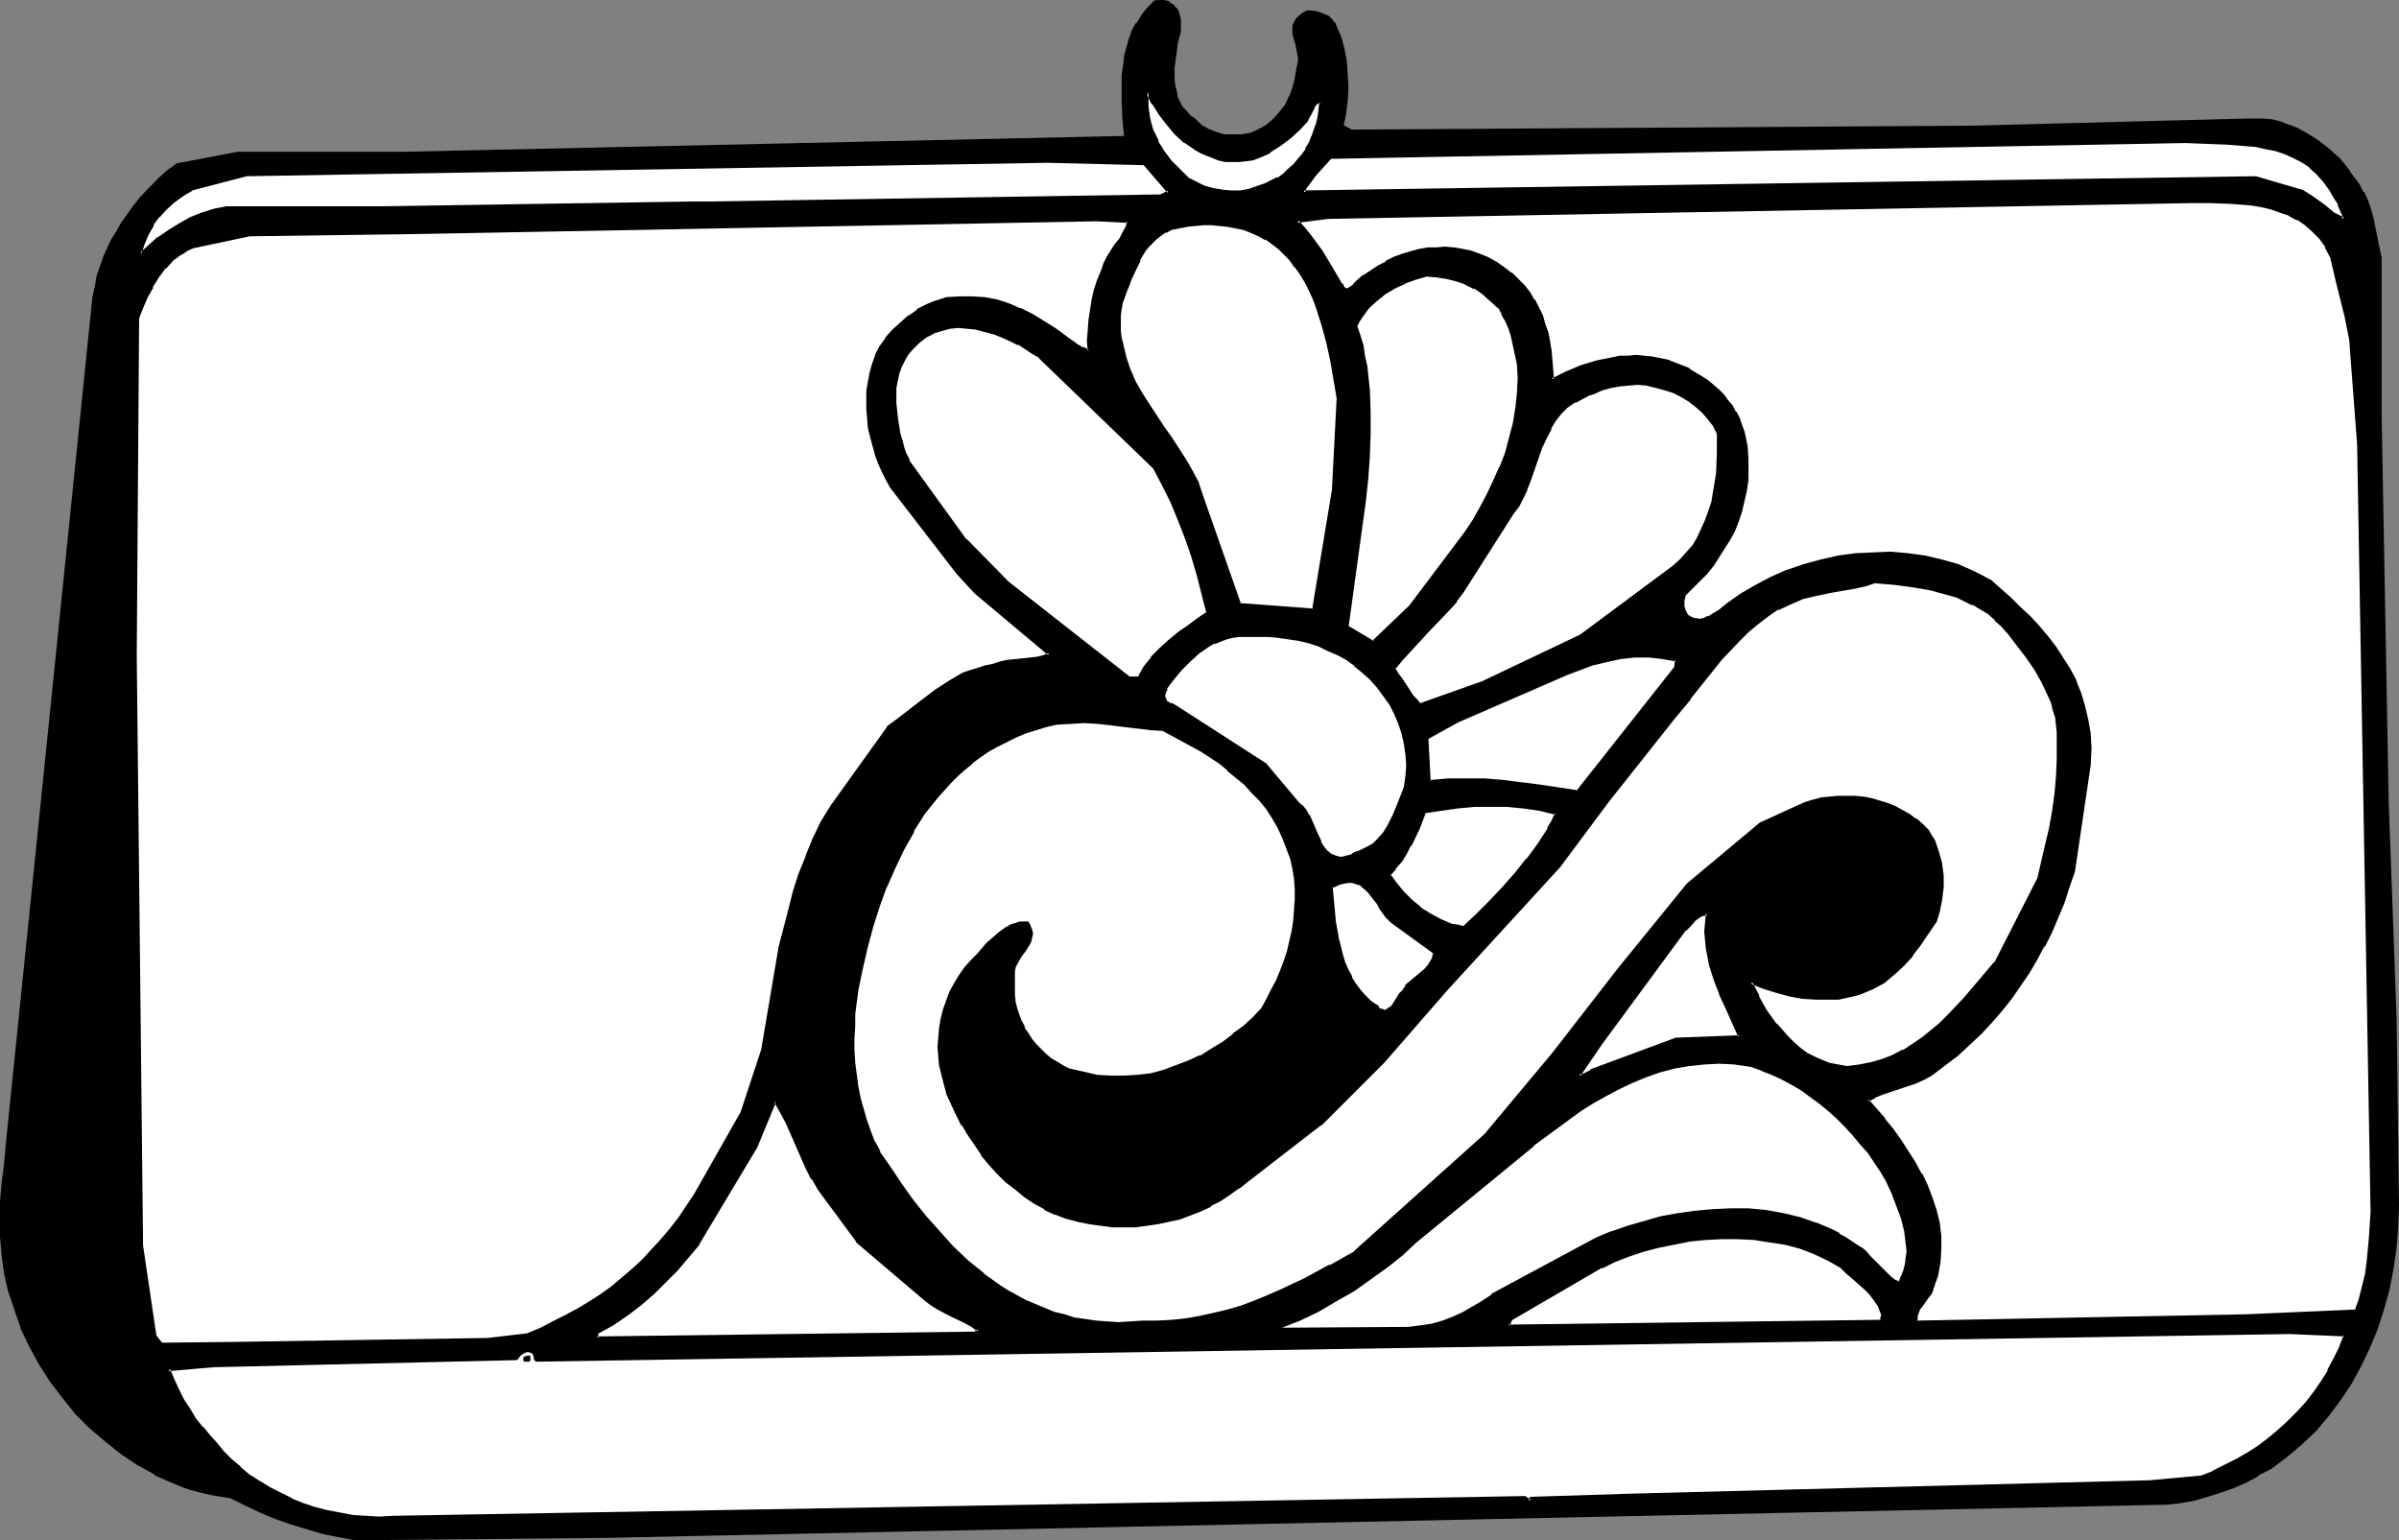 <?xml version="1.0" encoding="UTF-8" standalone="no"?>
<svg
   version="1.0"
   width="129.766mm"
   height="83.325mm"
   id="svg45"
   sodipodi:docname="Purse 12.wmf"
   xmlns:inkscape="http://www.inkscape.org/namespaces/inkscape"
   xmlns:sodipodi="http://sodipodi.sourceforge.net/DTD/sodipodi-0.dtd"
   xmlns="http://www.w3.org/2000/svg"
   xmlns:svg="http://www.w3.org/2000/svg">
  <rect width="100%" height="100%" fill="#808080" stroke="none"/>
  <sodipodi:namedview
     id="namedview45"
     pagecolor="#ffffff"
     bordercolor="#000000"
     borderopacity="0.25"
     inkscape:showpageshadow="2"
     inkscape:pageopacity="0.0"
     inkscape:pagecheckerboard="0"
     inkscape:deskcolor="#d1d1d1"
     inkscape:document-units="mm" />
  <defs
     id="defs1">
    <pattern
       id="WMFhbasepattern"
       patternUnits="userSpaceOnUse"
       width="6"
       height="6"
       x="0"
       y="0" />
  </defs>
  <path
     style="fill:#000000;fill-opacity:1;fill-rule:evenodd;stroke:none"
     d="m 241.107,6.463 -0.485,2.424 -0.485,2.424 -0.162,2.585 v 2.424 1.293 l 0.323,1.131 0.323,1.131 0.485,1.131 0.485,0.97 0.808,0.97 0.808,0.808 0.97,0.646 0.646,0.646 0.646,0.646 1.454,0.808 1.616,0.808 1.778,0.323 1.778,0.162 h 1.778 l 1.778,-0.485 1.616,-0.646 1.778,-0.97 1.454,-1.293 1.293,-1.454 1.131,-1.616 0.808,-1.616 0.808,-1.777 0.485,-1.777 0.162,-1.939 0.323,-0.808 V 12.442 11.796 10.826 L 265.024,9.21 264.7,7.595 264.539,6.787 V 5.979 5.332 l 0.162,-0.646 0.323,-0.646 0.646,-0.646 0.808,-0.485 0.97,-0.485 1.616,0.162 0.808,0.162 0.808,0.323 0.808,0.323 0.646,0.646 0.485,0.646 0.323,0.808 0.97,2.262 0.646,2.424 0.485,2.424 0.323,2.747 v 2.585 l -0.162,2.747 -0.323,2.424 -0.485,2.585 1.778,0.97 127.341,-0.646 55.59,-1.616 h 1.778 1.939 l 1.778,0.323 1.778,0.485 1.616,0.485 1.616,0.646 1.616,0.808 1.454,0.97 1.454,0.97 1.293,1.131 1.293,1.131 1.293,1.293 2.262,2.424 0.97,1.293 0.808,1.454 0.97,1.616 0.808,1.777 0.646,1.777 0.646,1.939 0.808,3.878 0.808,4.04 v 31.994 l 1.454,79.177 1.454,44.436 0.485,33.61 0.162,4.363 -0.323,4.363 -0.323,4.363 -0.646,4.363 -0.808,4.04 -1.131,4.201 -1.293,4.04 -1.454,3.716 -1.778,3.716 -1.939,3.555 -2.262,3.393 -2.424,3.232 -2.586,3.07 -2.909,2.747 -3.07,2.585 -3.232,2.424 -2.424,1.293 -2.586,1.293 -2.586,1.131 -2.586,1.131 -2.586,0.808 -2.747,0.646 -2.747,0.485 -2.909,0.323 -107.464,2.262 -211.696,4.524 -51.227,0.485 -3.232,-0.485 -3.394,-0.808 -3.232,-0.808 -3.232,-1.131 -3.07,-1.131 -3.232,-1.293 -2.909,-1.293 -2.909,-1.454 -2.101,-0.323 -1.939,-0.323 -2.101,-0.485 -1.778,-0.646 -1.939,-0.646 -1.939,-0.646 -3.717,-1.777 -3.555,-1.939 -3.394,-2.262 -3.232,-2.585 -3.232,-2.747 -2.909,-3.07 -2.586,-3.07 -2.424,-3.393 -2.262,-3.393 -2.101,-3.716 -1.616,-3.716 -1.454,-3.878 -1.131,-3.716 -0.808,-3.716 -0.485,-3.555 -0.323,-3.716 v -3.555 -3.716 l 0.323,-3.716 0.323,-3.716 0.485,-3.716 17.776,-173.866 0.323,-1.939 0.485,-1.939 0.485,-1.939 0.646,-1.939 0.808,-1.777 0.97,-1.939 0.97,-1.777 1.131,-1.777 1.131,-1.616 1.131,-1.616 1.293,-1.616 1.454,-1.616 2.747,-2.747 1.616,-1.454 1.616,-1.131 12.766,-2.585 h 33.936 l 147.379,-3.232 -0.485,-3.555 -0.162,-3.555 v -3.716 l 0.162,-1.939 0.162,-1.777 0.323,-1.939 0.485,-1.777 0.485,-1.777 0.646,-1.616 0.808,-1.616 0.97,-1.454 1.131,-1.454 1.293,-1.293 0.646,-0.162 0.808,-0.162 0.646,0.162 h 0.485 l 0.485,0.323 0.485,0.323 0.808,0.808 0.485,0.97 0.323,1.131 0.162,1.293 z"
     id="path1" />
  <path
     style="fill:#000000;fill-opacity:1;fill-rule:evenodd;stroke:none"
     d="m 240.945,6.463 v 0 l -0.646,2.262 -0.323,2.585 v 0 l -0.323,2.585 v 2.424 l 0.162,1.293 v 0 l 0.162,1.293 0.323,0.97 0.485,1.131 v 0.162 l 0.646,0.97 v 0 l 0.646,0.97 0.97,0.808 v 0 l 0.97,0.808 v 0 l 0.646,0.485 0.646,0.646 v 0 l 1.454,0.808 v 0.162 l 1.616,0.646 h 0.162 l 1.616,0.485 h 0.162 1.778 1.778 0.162 l 1.616,-0.323 1.616,-0.646 h 0.162 l 1.778,-1.131 v 0 l 1.454,-1.293 1.293,-1.454 v 0 l 1.131,-1.616 h 0.162 l 0.808,-1.616 v 0 l 0.646,-1.777 0.485,-1.939 0.323,-1.939 0.323,-0.808 v 0 -0.97 -0.808 L 265.67,10.826 265.347,9.21 264.862,7.433 264.7,6.625 V 6.787 5.979 5.332 v 0 l 0.323,-0.646 h -0.162 l 0.323,-0.646 v 0.162 l 0.646,-0.646 v 0 l 0.646,-0.485 v 0 l 1.131,-0.485 h -0.162 l 1.616,0.162 v 0 l 0.808,0.323 0.808,0.323 h -0.162 l 0.808,0.323 V 3.555 l 0.646,0.646 V 4.04 l 0.485,0.808 h -0.162 l 0.485,0.808 0.808,2.262 V 7.756 l 0.808,2.424 0.485,2.585 v -0.162 l 0.162,2.747 0.162,2.585 -0.162,2.747 -0.323,2.424 v 0 l -0.485,2.585 0.162,0.162 1.778,1.131 v 0 l 127.341,-0.808 55.59,-1.454 h 1.778 1.939 -0.162 l 1.778,0.162 1.778,0.485 1.616,0.646 v 0 l 1.616,0.646 1.616,0.808 v -0.162 l 1.454,0.97 1.454,0.97 v 0 l 1.293,1.131 1.293,1.131 1.293,1.293 2.262,2.585 v -0.162 l 0.97,1.293 0.808,1.454 0.97,1.616 v 0 l 0.808,1.616 v 0 l 0.646,1.777 0.485,1.939 0.808,3.878 0.808,4.04 v 0 31.994 l 1.454,79.177 1.616,44.436 0.485,37.973 -0.162,4.363 -0.323,4.363 v 0 l -0.646,4.201 -0.808,4.201 -1.131,4.04 -1.293,4.04 -1.616,3.878 v 0 l -1.778,3.555 -1.939,3.555 v 0 l -2.101,3.555 -2.424,3.07 v 0 l -2.586,3.07 -2.909,2.747 -3.07,2.585 v 0 l -3.232,2.262 -2.424,1.454 v 0 l -2.586,1.293 -2.586,1.131 h 0.162 l -2.747,0.97 -2.586,0.808 -2.747,0.808 -2.747,0.485 -2.747,0.323 v 0 l -319.16,6.787 -51.227,0.485 h 0.162 l -3.394,-0.646 -3.394,-0.646 -3.232,-0.97 -3.07,-0.97 -3.232,-1.131 h 0.162 l -3.232,-1.293 -2.909,-1.454 -3.07,-1.454 v 0 l -1.939,-0.323 -2.101,-0.323 -1.939,-0.485 -1.939,-0.485 -1.939,-0.646 -1.939,-0.808 h 0.162 l -3.717,-1.616 v 0 l -3.555,-1.939 -3.394,-2.424 -3.394,-2.424 h 0.162 l -3.232,-2.747 -2.747,-3.07 -2.747,-3.07 v 0 l -2.424,-3.393 -2.262,-3.393 v 0 L 6.464,275.019 4.686,271.303 v 0.162 L 3.394,267.586 2.101,263.708 1.293,260.153 0.808,256.437 v 0.162 l -0.323,-3.716 v -3.555 -3.716 L 0.808,241.894 1.293,238.177 1.616,234.461 19.392,60.595 v 0 l 0.485,-1.939 0.323,-1.939 0.646,-1.939 0.646,-1.939 v 0.162 l 0.808,-1.939 0.97,-1.777 0.97,-1.777 h -0.162 l 1.131,-1.777 1.131,-1.616 1.131,-1.616 v 0 l 1.293,-1.616 1.454,-1.454 2.909,-2.909 1.454,-1.454 v 0 l 1.616,-1.131 h -0.162 l 12.766,-2.424 v 0 h 33.936 l 147.379,-3.232 0.323,-0.323 -0.485,-3.555 -0.162,-3.555 v -3.716 -1.939 0.162 l 0.323,-1.939 0.323,-1.777 0.323,-1.777 0.485,-1.777 v 0 l 0.646,-1.616 0.808,-1.616 v 0 l 0.97,-1.454 1.131,-1.454 v 0 l 1.293,-1.293 h -0.162 l 0.808,-0.162 h -0.162 0.808 L 236.582,0 v 0 l -0.808,0.162 v 0.162 l -1.293,1.293 v 0 l -1.131,1.454 -0.97,1.616 h -0.162 l -0.808,1.454 -0.646,1.777 v 0 l -0.485,1.777 -0.485,1.777 -0.162,1.777 -0.323,1.939 v 0 1.939 3.716 l 0.162,3.555 0.323,3.555 0.323,-0.162 -147.379,3.232 h -33.936 -0.162 L 35.875,33.448 v 0.162 l -1.616,1.131 v 0 l -1.616,1.454 -2.747,2.747 -1.454,1.616 -1.293,1.616 v 0 l -1.131,1.616 -1.293,1.777 -0.97,1.777 v 0 l -1.131,1.777 -0.808,1.777 -0.808,1.777 v 0.162 l -0.646,1.777 -0.646,1.939 -0.323,1.939 -0.485,2.101 v 0 L 1.131,234.461 0.808,238.177 0.323,241.894 0,245.61 v 3.716 3.555 l 0.323,3.716 v 0 l 0.485,3.716 0.808,3.555 1.293,3.878 1.293,3.716 v 0.162 l 1.778,3.716 1.939,3.555 v 0 l 2.262,3.555 2.586,3.393 v 0 l 2.586,3.232 2.909,2.909 3.232,2.747 v 0 l 3.232,2.585 3.394,2.262 3.555,1.939 v 0.162 l 3.717,1.616 v 0 l 1.939,0.808 1.939,0.646 1.939,0.485 2.101,0.485 1.939,0.323 1.939,0.323 v 0 l 2.909,1.454 3.07,1.454 3.07,1.293 v 0 l 3.232,1.131 3.232,0.97 3.232,0.97 3.232,0.646 3.394,0.646 v 0 l 51.227,-0.485 319.16,-6.787 h 0.162 l 2.747,-0.323 2.747,-0.485 2.747,-0.808 2.586,-0.808 2.747,-0.97 v 0 l 2.586,-1.131 2.424,-1.293 v -0.162 l 2.586,-1.293 3.232,-2.424 v 0 l 3.07,-2.585 2.909,-2.747 2.586,-3.07 v 0 l 2.424,-3.232 2.262,-3.393 v 0 l 1.939,-3.555 1.778,-3.716 v 0 l 1.616,-3.878 1.293,-4.04 1.131,-4.04 0.808,-4.201 0.646,-4.363 v 0 l 0.323,-4.363 0.162,-4.363 -0.485,-37.973 -1.616,-44.436 -1.454,-79.177 V 52.839 52.677 l -0.808,-3.878 -0.808,-4.04 -0.485,-1.777 -0.646,-1.939 v 0 l -0.808,-1.777 h -0.162 l -0.808,-1.616 -0.97,-1.293 -0.97,-1.293 v -0.162 l -2.101,-2.585 -1.293,-1.131 -1.293,-1.131 -1.454,-1.131 v 0 l -1.454,-0.97 -1.616,-0.97 v 0 l -1.454,-0.808 -1.616,-0.646 h -0.162 l -1.616,-0.646 -1.778,-0.485 -1.778,-0.162 v 0 h -1.939 -1.778 l -55.59,1.454 -127.341,0.808 h 0.162 l -1.778,-0.97 0.162,0.162 0.485,-2.424 v -0.162 l 0.323,-2.424 0.162,-2.747 -0.162,-2.585 -0.162,-2.747 v 0 l -0.485,-2.585 -0.646,-2.424 v 0 l -0.97,-2.262 -0.323,-0.808 h -0.162 l -0.485,-0.646 v 0 l -0.646,-0.646 v 0 l -0.808,-0.323 v 0 l -0.808,-0.323 -0.97,-0.323 v 0 l -1.616,-0.162 h -0.162 l -0.97,0.485 v 0 l -0.808,0.646 v 0 l -0.646,0.646 v 0 l -0.323,0.646 v 0 l -0.323,0.646 v 0.162 0.646 0.808 0 l 0.162,0.808 0.485,1.616 0.323,1.777 0.162,0.808 v 0 0.646 l -0.162,0.97 v -0.162 l -0.162,0.808 -0.323,1.939 -0.485,1.939 -0.646,1.777 V 19.552 l -0.808,1.777 v 0 l -1.131,1.454 v 0 l -1.293,1.454 -1.454,1.293 v 0 l -1.778,0.97 v 0 l -1.454,0.646 -1.778,0.323 v 0 h -1.778 -1.778 v 0 l -1.616,-0.485 v 0 l -1.616,-0.646 v 0 l -1.454,-0.808 v 0 l -0.646,-0.646 -0.646,-0.646 v 0 l -0.97,-0.646 v 0 l -0.808,-0.97 -0.808,-0.808 v 0 l -0.485,-0.97 v 0 l -0.485,-0.97 -0.162,-1.131 -0.323,-1.131 v 0 l -0.162,-1.293 v -2.424 l 0.323,-2.585 v 0.162 l 0.323,-2.585 0.646,-2.424 v 0 z"
     id="path2" />
  <path
     style="fill:#000000;fill-opacity:1;fill-rule:evenodd;stroke:none"
     d="m 237.39,0.485 h 0.646 -0.162 l 0.646,0.162 v 0 l 0.485,0.162 v 0 l 0.485,0.323 h -0.162 l 0.808,0.808 -0.162,-0.162 0.646,1.131 v 0 l 0.323,1.131 V 3.878 5.171 6.463 h 0.485 v -1.293 -1.293 0 l -0.323,-1.131 V 2.585 l -0.485,-0.97 h -0.162 l -0.646,-0.808 h -0.162 l -0.485,-0.323 V 0.323 l -0.485,-0.162 v 0 L 238.037,0 v 0 h -0.646 -0.808 z"
     id="path3" />
  <path
     style="fill:#ffffff;fill-opacity:1;fill-rule:evenodd;stroke:none"
     d="m 249.187,32.479 1.454,0.323 1.454,0.162 1.293,-0.162 h 1.454 l 1.293,-0.323 1.131,-0.485 1.131,-0.485 1.293,-0.485 2.101,-1.454 1.939,-1.616 1.778,-1.777 1.778,-1.777 0.646,-1.131 0.485,-1.131 0.323,-0.485 0.323,-0.485 0.485,-0.162 h 0.485 l -0.162,1.454 -0.323,1.454 -0.162,1.293 -0.485,1.454 -0.485,1.293 -0.646,1.293 -0.646,1.293 -0.808,1.131 -0.808,1.131 -0.97,0.97 -1.131,1.131 -0.97,0.808 -1.293,0.808 -1.131,0.646 -1.454,0.646 -1.293,0.485 -1.778,0.485 -1.778,0.323 h -1.939 -1.939 l -1.778,-0.323 -1.939,-0.646 -1.616,-0.808 -1.616,-0.808 -1.778,-1.616 -1.778,-1.939 -1.454,-1.939 -1.293,-2.101 -0.97,-2.262 -0.323,-1.293 -0.323,-1.131 -0.323,-1.293 -0.162,-1.293 v -1.293 l 0.162,-1.454 1.131,2.262 1.293,2.262 1.616,1.939 1.616,1.939 2.101,1.777 1.939,1.454 1.131,0.485 1.131,0.646 1.293,0.485 z"
     id="path4" />
  <path
     style="fill:#000000;fill-opacity:1;fill-rule:evenodd;stroke:none"
     d="m 249.025,32.802 1.454,0.323 h 0.162 1.454 1.293 l 1.454,-0.162 v 0 l 1.293,-0.162 1.293,-0.485 v 0 l 1.131,-0.485 1.131,-0.485 v -0.162 l 2.262,-1.454 v 0 l 1.939,-1.454 1.939,-1.777 1.616,-1.777 v -0.162 l 0.646,-1.131 0.646,-1.293 0.162,-0.485 v 0.162 l 0.323,-0.485 v 0 l 0.323,-0.162 v 0 h 0.485 l -0.323,-0.162 -0.162,1.454 v 0 l -0.162,1.293 -0.323,1.454 -0.485,1.293 -0.485,1.454 v -0.162 l -0.485,1.293 -0.808,1.293 h 0.162 l -0.808,1.131 -0.97,1.131 v 0 l -0.808,0.97 -1.131,0.97 -0.97,0.97 v 0 l -1.131,0.808 v -0.162 l -1.293,0.646 -1.293,0.646 v 0 l -1.454,0.485 -1.778,0.646 -1.778,0.323 h 0.162 -1.939 l -1.939,-0.162 h 0.162 l -1.939,-0.323 -1.778,-0.485 v 0 l -1.616,-0.808 v 0 l -1.616,-0.808 v 0 l -1.778,-1.777 -1.778,-1.777 v 0 l -1.454,-1.939 -1.293,-2.101 h 0.162 l -1.131,-2.262 v 0 l -0.323,-1.131 -0.323,-1.293 -0.162,-1.131 v 0 l -0.162,-1.293 v -1.293 -1.454 l -0.485,0.162 1.131,2.262 h 0.162 l 1.293,2.101 1.616,2.101 v 0 l 1.616,1.939 1.939,1.777 h 0.162 l 2.101,1.454 1.131,0.646 v 0 l 1.131,0.485 v 0 l 1.293,0.485 1.131,0.485 0.162,-0.485 -1.293,-0.485 -1.131,-0.485 v 0 l -1.131,-0.485 v 0 l -1.131,-0.646 -2.101,-1.454 h 0.162 l -1.939,-1.616 -1.778,-1.939 v 0 l -1.616,-1.939 -1.293,-2.262 v 0 l -1.131,-2.101 h -0.485 v 1.454 1.293 l 0.162,1.293 v 0 l 0.162,1.293 0.323,1.293 0.323,1.131 v 0 l 1.131,2.424 v 0 l 1.293,2.101 1.454,1.939 v 0 l 1.616,1.939 1.939,1.616 v 0 l 1.616,0.97 v 0 l 1.778,0.808 v 0 l 1.778,0.485 1.939,0.323 v 0 l 1.939,0.162 h 1.939 v 0 l 1.778,-0.323 1.778,-0.646 1.454,-0.485 v 0 l 1.454,-0.646 1.131,-0.646 v 0 l 1.293,-0.808 v 0 l 1.131,-0.808 0.97,-0.97 0.97,-1.131 v 0 l 0.808,-1.131 0.808,-1.293 v 0 l 0.808,-1.131 0.485,-1.293 V 27.954 l 0.485,-1.293 0.485,-1.293 0.323,-1.454 0.162,-1.454 v 0 l 0.162,-1.454 -0.162,-0.323 h -0.485 l -0.162,0.162 -0.485,0.162 v 0 l -0.323,0.323 -0.162,0.162 -0.162,0.485 -0.646,1.131 -0.646,1.293 v -0.162 l -1.616,1.777 -1.778,1.777 -1.939,1.616 v 0 l -2.101,1.454 v 0 l -1.131,0.485 -1.293,0.485 h 0.162 l -1.293,0.485 -1.293,0.162 h 0.162 l -1.454,0.162 h -1.293 -1.454 v 0 l -1.454,-0.323 z"
     id="path5" />
  <path
     style="fill:#ffffff;fill-opacity:1;fill-rule:evenodd;stroke:none"
     d="m 476.396,38.781 0.808,1.454 0.97,1.454 0.646,1.454 0.162,0.808 0.162,0.808 -1.131,-0.485 -0.97,-0.646 -1.939,-1.616 -2.101,-1.616 -2.424,-1.454 -9.534,-2.747 -194.566,3.07 0.485,-0.808 0.646,-0.97 1.293,-1.777 1.616,-1.939 1.454,-1.454 174.851,-3.232 h 4.04 l 4.202,0.162 4.202,0.323 1.939,0.323 2.101,0.323 1.939,0.485 1.778,0.646 1.778,0.646 1.778,0.97 1.616,1.131 1.454,1.293 1.454,1.616 z"
     id="path6" />
  <path
     style="fill:#000000;fill-opacity:1;fill-rule:evenodd;stroke:none"
     d="m 476.235,38.942 0.808,1.454 0.97,1.454 h -0.162 l 0.646,1.454 v 0 l 0.323,0.646 v 0.808 l 0.485,-0.323 -1.131,-0.485 v 0 l -0.97,-0.485 -1.939,-1.616 -2.262,-1.616 -2.262,-1.454 h -0.162 l -9.373,-2.747 h -0.162 l -194.566,2.909 0.323,0.485 0.323,-0.97 v 0 l 0.646,-0.808 1.293,-1.777 v 0 l 1.616,-1.777 1.454,-1.616 h -0.162 l 174.851,-3.232 4.04,0.162 4.202,0.162 4.202,0.323 1.939,0.162 v 0 l 2.101,0.485 1.778,0.323 1.939,0.646 v 0 l 1.778,0.808 1.616,0.808 v 0 l 1.778,1.131 h -0.162 l 1.454,1.293 1.454,1.616 v 0 l 1.293,1.777 0.323,-0.323 -1.293,-1.777 v 0 l -1.293,-1.616 -1.616,-1.293 v 0 l -1.616,-1.131 v -0.162 l -1.778,-0.808 -1.778,-0.808 v 0 l -1.939,-0.646 -1.939,-0.323 -1.939,-0.485 h -0.162 l -1.939,-0.162 -4.202,-0.323 -4.202,-0.162 -4.04,-0.162 -174.851,3.232 h -0.162 l -1.454,1.616 -1.616,1.939 v 0 l -1.454,1.777 -0.485,0.97 h -0.162 l -0.323,0.808 0.162,0.323 194.566,-2.909 v 0 l 9.534,2.747 -0.162,-0.162 2.424,1.616 2.101,1.454 2.101,1.616 0.97,0.646 v 0 l 0.97,0.646 0.323,-0.323 v -0.808 l -0.323,-0.808 v -0.162 l -0.646,-1.454 v 0 l -0.808,-1.454 -0.97,-1.454 z"
     id="path7" />
  <path
     style="fill:#ffffff;fill-opacity:1;fill-rule:evenodd;stroke:none"
     d="m 238.845,39.265 -1.454,0.808 -93.081,1.454 h -3.07 L 77.891,42.497 H 46.379 l -2.586,0.485 -2.424,0.808 -2.424,0.97 -2.262,1.131 -2.262,1.293 -2.101,1.454 -1.778,1.616 -1.778,1.616 0.485,-2.101 0.97,-1.939 0.97,-1.939 1.293,-1.616 1.454,-1.616 1.616,-1.454 1.778,-1.293 1.939,-1.131 10.989,-3.07 163.862,-2.747 19.715,0.485 z"
     id="path8" />
  <path
     style="fill:#000000;fill-opacity:1;fill-rule:evenodd;stroke:none"
     d="m 238.683,39.427 0.162,-0.485 -1.616,0.808 h 0.162 l -93.081,1.454 h -3.07 L 77.891,42.174 H 46.218 l -2.424,0.485 -2.586,0.808 v 0 l -2.424,0.97 -2.262,1.293 v 0 l -2.101,1.293 -2.101,1.454 h -0.162 l -1.778,1.616 -1.778,1.616 0.323,0.162 0.646,-1.939 v 0 l 0.808,-1.939 1.131,-1.939 h -0.162 l 1.293,-1.777 v 0.162 l 1.454,-1.616 1.616,-1.454 v 0 l 1.778,-1.293 1.939,-1.131 h -0.162 L 50.419,36.034 h -0.162 l 163.862,-2.747 19.715,0.485 -0.162,-0.162 5.01,5.817 0.323,-0.323 -5.01,-5.817 h -0.162 L 214.12,32.802 50.258,35.549 v 0 l -10.989,2.909 -0.162,0.162 -1.939,1.131 -1.778,1.131 v 0 l -1.616,1.616 -1.454,1.454 v 0.162 l -1.293,1.616 v 0 l -1.131,1.939 -0.808,1.939 v 0.162 l -0.646,1.939 0.485,0.323 1.778,-1.616 1.939,-1.616 h -0.162 l 2.101,-1.454 2.262,-1.293 v 0.162 l 2.262,-1.131 2.424,-1.131 h -0.162 l 2.424,-0.646 2.586,-0.646 v 0 h 31.512 l 63.347,-0.97 h 3.07 l 93.081,-1.454 h 0.162 l 1.454,-0.808 V 39.104 Z"
     id="path9" />
  <path
     style="fill:#ffffff;fill-opacity:1;fill-rule:evenodd;stroke:none"
     d="m 476.558,52.515 1.293,4.848 1.131,4.848 0.646,2.424 0.485,2.262 0.323,2.424 0.162,2.424 1.454,19.067 2.909,156.9 -0.323,5.171 -0.485,5.171 -0.485,2.585 -0.485,2.585 -0.646,2.424 -0.97,2.424 -22.301,0.97 -67.387,1.293 -0.162,-0.97 0.323,-0.808 0.323,-0.97 0.646,-0.808 1.131,-1.616 0.646,-0.808 0.323,-0.808 0.808,-2.747 0.646,-2.747 0.162,-2.747 -0.162,-2.585 -0.323,-2.585 -0.646,-2.585 -0.808,-2.585 -0.97,-2.424 -1.131,-2.424 -1.293,-2.424 -1.454,-2.262 -1.454,-2.262 -1.616,-2.262 -1.778,-2.101 -3.232,-3.878 1.454,-0.808 1.616,-0.646 3.394,-1.131 3.394,-1.131 1.616,-0.646 1.454,-0.97 2.747,-1.939 2.586,-2.101 2.424,-2.101 2.424,-2.262 2.101,-2.262 2.101,-2.424 1.939,-2.424 1.778,-2.585 1.778,-2.585 1.616,-2.747 1.454,-2.747 1.454,-2.909 1.293,-2.909 1.293,-3.07 1.131,-3.232 1.131,-3.232 3.232,-21.814 v -3.232 l -0.162,-2.909 -0.485,-2.909 -0.485,-2.747 -0.97,-2.585 -0.97,-2.585 -1.131,-2.424 -1.454,-2.262 -1.454,-2.262 -1.616,-2.101 -1.778,-2.101 -1.939,-1.939 -1.939,-1.939 -1.939,-1.939 -4.202,-3.555 -1.616,-0.97 -1.454,-0.808 -3.232,-1.293 -3.394,-1.131 -3.555,-0.808 -3.394,-0.485 -3.555,-0.162 h -3.717 l -3.555,0.323 -3.555,0.485 -3.555,0.808 -3.394,0.97 -3.394,1.131 -3.232,1.454 -3.07,1.454 -3.07,1.777 -2.747,1.939 -1.939,1.454 -0.97,0.646 -0.97,0.646 -0.97,0.485 h -1.131 -0.485 l -0.646,-0.162 -0.485,-0.162 -0.646,-0.485 -0.646,-0.808 -0.162,-1.131 -0.162,-0.646 0.162,-0.485 v -0.646 l 0.323,-0.646 1.454,-1.454 1.454,-1.454 1.454,-1.454 1.293,-1.616 1.131,-1.616 1.131,-1.777 1.131,-1.777 0.808,-1.939 0.808,-1.939 0.646,-1.939 0.646,-2.101 0.323,-2.101 0.323,-2.262 0.162,-2.101 -0.162,-2.262 -0.162,-2.262 -0.162,-1.616 -0.485,-1.454 -0.323,-1.454 -0.646,-1.454 -0.646,-1.293 -0.646,-1.131 -0.97,-1.131 -0.808,-1.131 -0.97,-0.97 -1.131,-0.97 -1.131,-0.97 -1.131,-0.808 -2.586,-1.454 -2.909,-1.293 -1.454,-0.485 -1.616,-0.485 -1.616,-0.323 -1.616,-0.162 h -1.616 -1.616 l -1.616,0.162 -1.616,0.162 -3.232,0.808 -3.07,0.97 -3.07,1.293 -2.909,1.293 v -1.939 l -0.162,-1.939 -0.162,-1.939 -0.323,-1.939 -0.485,-1.777 -0.485,-1.777 -0.646,-1.616 -0.808,-1.616 -0.808,-1.616 -0.97,-1.454 -0.97,-1.454 -1.293,-1.293 -1.293,-1.293 -1.454,-1.131 -1.616,-1.131 -1.778,-0.808 -1.778,-0.808 -1.616,-0.485 -1.778,-0.485 -1.778,-0.162 -1.778,-0.162 h -1.778 l -1.778,0.162 -1.616,0.323 -1.778,0.485 -1.778,0.485 -1.616,0.646 -1.778,0.808 -1.454,0.808 -1.616,0.97 -1.454,0.97 -1.293,1.131 -0.808,0.808 -0.485,0.485 -0.323,0.162 -0.485,0.162 -0.485,-0.162 -0.323,-0.162 -0.162,-0.323 -0.162,-0.485 -2.101,-3.393 -2.101,-3.232 -2.262,-3.07 -1.131,-1.616 -1.454,-1.454 6.302,-0.808 176.305,-3.232 4.04,0.162 4.363,0.162 4.04,0.323 2.101,0.323 1.939,0.485 1.939,0.485 1.778,0.646 1.778,0.97 1.616,1.131 1.616,1.293 1.293,1.454 1.293,1.777 z"
     id="path10" />
  <path
     style="fill:#000000;fill-opacity:1;fill-rule:evenodd;stroke:none"
     d="m 476.396,52.677 v 0 l 1.131,4.848 1.778,7.11 0.485,2.424 0.485,2.424 v -0.162 l 0.162,2.424 1.454,19.067 2.747,156.9 -0.323,5.171 -0.485,5.171 v 0 l -0.323,2.424 -0.646,2.585 -0.646,2.585 -0.808,2.262 0.162,-0.162 -22.301,0.97 -67.387,1.293 0.162,0.162 v -0.808 0 l 0.162,-0.808 v 0.162 l 0.323,-0.97 v 0 l 0.646,-0.808 1.131,-1.616 0.646,-0.808 v 0 l 0.323,-0.808 v -0.162 l 0.97,-2.747 0.485,-2.747 v 0 l 0.162,-2.747 v -2.585 0 l -0.323,-2.747 -0.646,-2.585 -0.808,-2.424 -0.97,-2.585 v 0 l -1.131,-2.424 h -0.162 l -1.293,-2.424 -1.454,-2.262 -1.454,-2.262 -1.616,-2.262 -1.616,-1.939 v -0.162 l -3.394,-3.878 v 0.485 l 1.454,-0.808 h -0.162 l 1.616,-0.646 3.394,-1.131 3.394,-1.131 v 0 l 1.778,-0.808 v 0 l 1.454,-0.808 2.747,-2.101 2.586,-1.939 v 0 l 2.424,-2.262 2.424,-2.262 2.101,-2.262 2.101,-2.424 1.939,-2.424 v 0 l 1.778,-2.585 1.778,-2.585 1.616,-2.747 1.454,-2.747 h 0.162 l 1.454,-2.909 1.293,-3.07 1.293,-3.07 v 0 l 0.97,-3.07 1.131,-3.232 3.232,-21.814 v -0.162 l 0.162,-3.232 -0.162,-2.909 v -0.162 l -0.485,-2.747 -0.646,-2.747 -0.808,-2.747 -0.97,-2.424 v -0.162 l -1.293,-2.424 v 0 l -1.454,-2.262 -1.454,-2.262 -1.616,-2.101 v 0 l -1.778,-2.101 -1.778,-1.939 -2.101,-1.939 -1.939,-1.939 -4.202,-3.716 h -0.162 l -1.454,-0.808 v 0 l -1.616,-0.808 -3.232,-1.454 v 0 l -3.394,-0.97 -3.394,-0.808 -3.555,-0.485 v 0 l -3.555,-0.323 -3.717,0.162 -3.555,0.162 v 0 l -3.555,0.485 -3.555,0.808 -3.555,0.97 -3.232,1.131 h -0.162 l -3.232,1.454 -3.07,1.616 v 0 l -3.07,1.777 -2.747,1.939 -1.778,1.454 -1.131,0.646 -0.97,0.646 v -0.162 l -0.97,0.485 h 0.162 l -1.131,0.162 -0.485,-0.162 v 0 h -0.646 0.162 l -0.646,-0.323 v 0 l -0.485,-0.323 v 0.162 l -0.485,-0.97 v 0.162 l -0.323,-1.131 v 0 -0.646 -0.485 0 l 0.162,-0.646 0.162,-0.646 v 0.162 l 1.454,-1.454 1.454,-1.454 1.454,-1.454 1.293,-1.616 v 0 l 1.131,-1.777 1.131,-1.777 1.131,-1.777 v 0 l 0.97,-1.777 0.808,-2.101 v 0 l 0.646,-1.939 0.485,-2.101 0.485,-2.101 v 0 l 0.323,-2.262 v -2.101 -2.262 l -0.162,-2.262 v -0.162 l -0.323,-1.616 -0.323,-1.454 -0.485,-1.293 -0.485,-1.454 v 0 l -0.646,-1.293 h -0.162 l -0.646,-1.293 -0.97,-1.131 v 0 l -0.808,-1.131 -0.97,-0.97 -1.131,-0.97 v 0 l -1.131,-0.97 -1.293,-0.808 -2.424,-1.454 v -0.162 l -2.909,-1.131 v 0 l -1.616,-0.646 -1.616,-0.323 -1.616,-0.323 v 0 l -1.616,-0.162 -1.616,-0.162 -1.616,0.162 h -1.616 -0.162 l -1.454,0.323 -3.232,0.646 -3.232,0.97 v 0 l -3.07,1.293 -2.909,1.454 0.485,0.162 -0.162,-1.939 -0.162,-1.939 -0.162,-1.939 v 0 l -0.323,-1.939 -0.323,-1.777 -0.646,-1.777 -0.485,-1.777 v 0 l -0.808,-1.616 -0.808,-1.616 h -0.162 l -0.808,-1.454 -1.131,-1.454 v 0 l -1.293,-1.293 -1.293,-1.293 h -0.162 l -1.454,-1.131 -1.616,-1.131 v 0 l -1.778,-0.97 -1.616,-0.646 v 0 l -1.778,-0.646 -1.616,-0.323 -1.778,-0.323 h -0.162 l -1.778,-0.162 -1.778,0.162 h -1.778 v 0 l -1.778,0.323 -1.778,0.485 -1.616,0.485 -1.778,0.646 v 0 l -1.616,0.808 v 0.162 l -1.616,0.808 -1.454,0.97 -1.454,0.97 h -0.162 l -1.293,1.131 -0.808,0.808 h 0.162 l 0.162,0.323 h 0.162 l 0.646,-0.808 1.293,-1.131 v 0 l 1.454,-0.97 1.616,-0.97 1.454,-0.808 v 0 l 1.616,-0.808 v 0 l 1.616,-0.646 1.778,-0.485 1.778,-0.485 1.778,-0.323 h -0.162 1.778 l 1.778,-0.162 1.778,0.162 v 0 l 1.778,0.323 1.616,0.323 1.778,0.646 v 0 l 1.616,0.646 1.778,0.97 v 0 l 1.616,0.97 1.454,1.131 v 0 l 1.293,1.293 1.131,1.293 v 0 l 1.131,1.293 0.97,1.616 v 0 l 0.808,1.454 0.808,1.616 v 0 l 0.485,1.777 0.646,1.777 0.323,1.777 0.323,1.777 v 0 l 0.162,1.939 0.162,1.939 0.162,1.939 0.323,0.323 2.909,-1.454 3.07,-1.293 h -0.162 l 3.232,-0.97 3.07,-0.646 1.616,-0.323 v 0 h 1.616 l 1.616,-0.162 1.616,0.162 1.616,0.162 v 0 l 1.616,0.323 1.454,0.323 1.616,0.646 v 0 l 2.747,1.131 v 0 l 2.586,1.454 1.131,0.808 1.131,0.97 v 0 l 0.97,0.97 0.97,0.97 0.97,1.131 v 0 l 0.808,1.131 0.808,1.131 v 0 l 0.646,1.293 v 0 l 0.485,1.293 0.485,1.454 0.323,1.454 0.323,1.616 v 0 l 0.162,2.262 v 2.262 l -0.162,2.101 -0.162,2.262 v -0.162 l -0.485,2.101 -0.485,2.101 -0.646,1.939 v 0 l -0.808,1.939 -0.97,1.939 v 0 l -0.97,1.777 -1.131,1.777 -1.131,1.616 v 0 l -1.293,1.616 -1.454,1.454 -1.454,1.454 -1.454,1.293 -0.162,0.162 -0.162,0.646 -0.162,0.646 v 0.162 0.485 0.646 0.162 l 0.323,0.97 v 0.162 l 0.646,0.808 v 0 l 0.646,0.485 v 0 l 0.485,0.323 h 0.162 0.485 0.162 l 0.485,0.162 1.131,-0.162 v 0 l 1.131,-0.485 v 0 l 0.97,-0.485 0.97,-0.808 1.939,-1.454 2.747,-1.939 3.07,-1.616 v 0 l 2.909,-1.616 3.394,-1.454 v 0 l 3.232,-1.131 3.555,-0.97 3.394,-0.808 3.717,-0.485 h -0.162 l 3.555,-0.162 3.717,-0.162 3.555,0.323 h -0.162 l 3.555,0.485 3.394,0.808 3.394,0.97 v 0 l 3.232,1.454 1.454,0.808 v -0.162 l 1.616,0.97 v 0 l 4.202,3.555 1.939,1.939 1.939,1.939 1.939,1.939 1.778,2.101 v 0 l 1.616,2.101 1.454,2.262 1.293,2.262 v 0 l 1.293,2.424 v -0.162 l 0.97,2.585 0.808,2.585 0.646,2.747 0.485,2.909 v 0 l 0.162,2.909 -0.162,3.232 v 0 l -3.232,21.814 -1.131,3.232 -1.131,3.07 v 0 l -1.131,3.07 -1.293,2.909 -1.454,2.909 v 0 l -1.454,2.747 -1.616,2.747 -1.778,2.585 -1.778,2.585 v 0 l -1.939,2.424 -2.101,2.424 -2.262,2.262 -2.262,2.262 -2.424,2.101 v 0 l -2.586,2.101 -2.586,1.939 -1.616,0.97 v -0.162 l -1.616,0.808 v 0 l -3.394,1.131 -3.232,1.131 -1.616,0.646 h -0.162 l -1.454,0.808 v 0.323 l 3.232,3.878 v 0 l 1.778,2.101 1.454,2.262 1.616,2.101 1.454,2.424 1.293,2.424 v 0 l 1.131,2.262 v 0 l 0.97,2.424 0.808,2.585 0.646,2.585 0.323,2.585 v 0 2.585 l -0.162,2.747 v 0 l -0.485,2.747 -0.97,2.747 v -0.162 l -0.323,0.808 v 0 l -0.485,0.97 -1.293,1.454 -0.485,0.97 h -0.162 l -0.323,0.808 v 0 l -0.162,0.97 v 0 0.97 l 0.323,0.162 67.387,-1.293 22.301,-0.97 0.323,-0.162 0.808,-2.424 0.646,-2.424 0.646,-2.585 0.323,-2.424 v -0.162 l 0.646,-5.171 0.162,-5.171 -2.747,-156.9 -1.454,-19.067 -0.162,-2.424 v 0 l -0.485,-2.424 -0.485,-2.424 -1.778,-7.11 -1.131,-4.848 v -0.162 z"
     id="path11" />
  <path
     style="fill:#000000;fill-opacity:1;fill-rule:evenodd;stroke:none"
     d="m 276.659,58.171 -0.485,0.323 -0.485,0.323 v 0 l -0.485,0.162 h 0.162 l -0.485,-0.162 h 0.162 l -0.323,-0.323 v 0.162 -0.323 l -0.162,-0.323 h -0.162 l -2.101,-3.555 -1.939,-3.232 -2.262,-3.07 v 0 l -1.293,-1.616 -1.293,-1.454 -0.323,0.485 6.302,-0.808 176.305,-3.232 h 4.04 l 4.363,0.162 4.04,0.323 v 0 l 1.939,0.323 2.101,0.485 1.778,0.646 1.939,0.646 h -0.162 l 1.778,0.97 v -0.162 l 1.616,1.131 v 0 l 1.454,1.293 1.454,1.454 v 0 l 1.293,1.777 h -0.162 l 1.131,2.101 0.485,-0.323 -1.131,-1.939 v 0 l -1.293,-1.777 v -0.162 l -1.293,-1.454 -1.616,-1.293 v 0 l -1.616,-1.131 V 44.436 l -1.778,-0.808 v 0 l -1.939,-0.646 -1.939,-0.646 -1.939,-0.485 -1.939,-0.323 h -0.162 l -4.04,-0.323 -4.363,-0.162 h -4.04 l -176.305,3.232 -6.302,0.808 -0.162,0.323 1.454,1.454 1.131,1.616 v -0.162 l 2.262,3.232 2.101,3.232 2.101,3.393 v 0 l 0.162,0.323 v 0.323 l 0.162,0.162 0.323,0.323 h 0.162 l 0.323,0.162 h 0.162 l 0.485,-0.162 h 0.162 l 0.323,-0.323 0.485,-0.485 z"
     id="path12" />
  <path
     style="fill:#ffffff;fill-opacity:1;fill-rule:evenodd;stroke:none"
     d="m 230.603,45.244 -0.323,1.293 -0.646,1.131 -0.646,1.131 -0.97,1.293 -1.616,2.585 -0.646,1.293 -0.485,1.293 -0.646,1.939 -0.646,2.101 -0.485,1.939 -0.485,2.101 -0.323,2.101 -0.162,2.262 v 1.939 2.101 l -0.97,-0.485 -1.293,-0.646 -2.262,-1.616 -1.131,-0.808 -1.293,-0.97 -2.424,-1.616 -2.262,-1.293 -2.262,-1.131 -2.424,-0.808 -2.262,-0.808 -2.586,-0.485 -2.586,-0.323 h -2.586 l -2.747,0.323 -1.939,0.485 -1.939,0.808 -1.939,1.131 -1.778,1.131 -1.616,1.454 -1.616,1.454 -1.293,1.616 -1.293,1.939 -0.808,1.616 -0.808,1.777 -0.485,1.777 -0.323,1.777 -0.162,1.939 -0.162,1.939 v 1.777 l 0.162,1.939 0.323,1.777 0.323,1.939 0.485,1.939 0.646,1.777 0.646,1.777 0.646,1.616 0.808,1.616 0.97,1.616 13.413,17.451 3.878,4.04 15.029,12.604 -1.293,0.485 -1.293,0.162 -1.454,0.323 -1.454,0.162 -3.232,0.323 -1.454,0.323 -1.454,0.485 -1.616,0.162 -1.454,0.485 -1.454,0.485 -1.454,0.646 -2.747,1.454 -2.747,1.777 -2.586,1.939 -5.01,3.878 -2.424,1.777 -11.474,16.159 -1.939,3.393 -1.778,3.393 -1.454,3.555 -1.293,3.555 -1.131,3.716 -1.131,3.716 -1.939,7.433 -3.555,21.006 -4.202,12.927 -9.534,16.805 -1.616,2.424 -1.616,2.424 -1.778,2.262 -1.778,2.262 -1.939,2.101 -1.939,1.939 -2.101,1.939 -2.101,1.777 -2.101,1.777 -2.262,1.616 -2.424,1.616 -2.262,1.454 -2.586,1.293 -2.424,1.293 -2.586,1.293 -2.586,0.97 -8.242,0.97 -51.874,0.808 -14.867,0.323 -1.131,-1.616 -2.747,-18.421 -1.293,-120.866 0.485,-68.836 0.808,-2.262 0.808,-2.101 1.131,-2.101 1.293,-2.101 1.454,-1.939 1.616,-1.616 0.97,-0.646 0.97,-0.646 0.97,-0.646 1.131,-0.485 11.635,-2.585 35.552,-0.485 137.521,-2.424 z"
     id="path13" />
  <path
     style="fill:#000000;fill-opacity:1;fill-rule:evenodd;stroke:none"
     d="m 230.603,45.567 -0.162,-0.323 -0.323,1.131 v 0 l -0.646,1.131 v 0 l -0.646,1.293 -0.97,1.131 -1.616,2.585 v 0 l -0.646,1.293 v 0 l -0.485,1.454 -0.808,1.939 -0.646,1.939 -0.485,2.101 -0.323,2.101 -0.323,2.101 v 0 l -0.162,2.262 -0.162,1.939 0.162,2.101 0.323,-0.162 -1.131,-0.646 v 0.162 l -1.131,-0.646 -2.262,-1.616 -1.293,-0.97 -1.131,-0.808 -2.586,-1.616 -2.101,-1.293 v 0 l -2.262,-1.131 h -0.162 l -2.262,-0.97 -2.424,-0.808 -2.586,-0.485 v 0 l -2.586,-0.162 h -2.586 l -2.747,0.162 v 0 l -1.939,0.646 h -0.162 l -1.939,0.808 -1.939,0.97 v 0.162 l -1.616,1.131 h -0.162 l -1.616,1.454 -1.616,1.454 -1.454,1.616 v 0.162 l -1.293,1.777 v 0 l -0.808,1.616 v 0.162 l -0.646,1.777 -0.485,1.777 -0.323,1.777 -0.323,1.777 v 0.162 1.939 1.777 l 0.162,1.939 v 0 l 0.162,1.939 0.485,1.939 0.485,1.777 0.485,1.777 0.646,1.777 v 0 l 0.808,1.777 0.808,1.616 v 0 l 0.808,1.454 13.574,17.613 v 0 l 3.717,4.04 15.029,12.604 0.162,-0.485 -1.131,0.485 v 0 l -1.293,0.323 v 0 l -1.454,0.162 -1.454,0.162 -3.232,0.323 v 0 l -1.454,0.323 -1.454,0.485 -1.616,0.323 -1.454,0.485 -1.616,0.485 v 0 l -1.454,0.485 -2.747,1.616 v 0 l -2.747,1.777 -2.586,1.939 -5.01,3.878 -2.424,1.777 v 0.162 l -11.474,15.997 -2.101,3.393 v 0 l -1.616,3.393 -1.454,3.555 v 0.162 l -1.454,3.555 -1.131,3.555 -0.97,3.878 -1.939,7.433 -3.555,21.006 -4.202,12.765 v 0 l -9.534,16.805 -1.616,2.424 -1.616,2.424 -1.778,2.262 v 0 l -1.778,2.101 -1.939,2.101 -1.939,2.101 -2.101,1.939 -2.101,1.777 v 0 l -2.101,1.777 -2.262,1.616 -2.262,1.454 -2.424,1.454 v 0 l -2.424,1.293 -2.586,1.293 -2.424,1.293 -2.747,1.131 h 0.162 l -8.242,0.97 -51.874,0.808 -14.867,0.162 h 0.162 l -1.131,-1.454 v 0.162 l -2.747,-18.582 v 0.162 L 27.957,133.955 28.442,65.119 v 0 l 0.808,-2.101 v 0 l 0.97,-2.262 1.131,-1.939 h -0.162 l 1.293,-2.101 1.454,-1.939 v 0.162 l 1.616,-1.777 0.97,-0.646 h -0.162 l 1.131,-0.646 0.97,-0.646 v 0 l 1.131,-0.485 v 0 l 11.474,-2.424 v 0 l 35.552,-0.485 137.521,-2.585 6.464,0.323 v -0.485 l -6.464,-0.323 -137.521,2.585 -35.552,0.485 h -0.162 l -11.474,2.424 v 0 l -1.131,0.485 v 0.162 l -1.131,0.485 -0.97,0.808 v 0 l -0.97,0.646 -1.616,1.616 v 0.162 l -1.454,1.777 -1.293,2.101 v 0 l -1.131,2.101 -0.97,2.262 v 0 l -0.808,2.101 v 0.162 l -0.485,68.836 1.293,120.866 v 0 l 2.747,18.582 0.162,0.162 1.131,1.454 h 0.162 l 14.867,-0.162 51.874,-0.808 8.242,-0.97 h 0.162 l 2.586,-1.131 2.586,-1.293 2.424,-1.293 2.424,-1.293 v 0 l 2.424,-1.454 2.424,-1.616 2.101,-1.616 2.262,-1.777 v 0 l 2.101,-1.777 2.101,-1.939 1.939,-1.939 1.939,-2.101 1.778,-2.262 v 0 l 1.778,-2.262 1.616,-2.424 1.616,-2.585 9.534,-16.805 h 0.162 l 4.202,-12.765 3.555,-21.006 1.939,-7.595 0.97,-3.716 1.131,-3.555 1.454,-3.716 v 0.162 l 1.454,-3.555 1.616,-3.555 v 0 l 1.939,-3.232 11.474,-16.159 -0.162,0.162 2.586,-1.939 5.01,-3.878 2.586,-1.939 2.586,-1.777 v 0.162 l 2.747,-1.616 1.616,-0.485 h -0.162 l 1.454,-0.485 1.616,-0.485 1.616,-0.323 1.293,-0.485 1.616,-0.162 h -0.162 l 3.232,-0.485 1.454,-0.162 1.454,-0.162 h 0.162 l 1.293,-0.323 v 0 l 1.131,-0.485 0.162,-0.485 -15.029,-12.442 -3.717,-4.04 v 0 L 182.446,99.537 181.477,97.921 h 0.162 l -0.808,-1.616 -0.808,-1.616 v 0 l -0.646,-1.777 -0.485,-1.777 -0.485,-1.777 -0.485,-1.939 -0.162,-1.777 v 0 l -0.162,-1.939 v -1.777 -1.939 0 l 0.323,-1.777 0.323,-1.939 0.485,-1.777 0.646,-1.777 v 0.162 l 0.808,-1.616 v 0 l 1.293,-1.939 v 0.162 l 1.293,-1.777 1.616,-1.454 1.778,-1.454 h -0.162 l 1.778,-1.131 v 0 l 1.939,-0.97 1.939,-0.808 h -0.162 l 2.101,-0.646 h -0.162 l 2.747,-0.162 h 2.586 l 2.586,0.162 v 0 l 2.424,0.485 2.424,0.808 2.262,0.97 v 0 l 2.262,1.131 v -0.162 l 2.262,1.293 2.424,1.616 1.293,0.97 1.131,0.808 2.424,1.616 1.131,0.646 v 0 l 1.131,0.646 0.323,-0.323 -0.162,-2.101 0.162,-1.939 0.162,-2.262 v 0.162 l 0.323,-2.101 0.323,-2.262 0.485,-1.939 0.646,-2.101 0.808,-1.777 0.485,-1.454 v 0 l 0.646,-1.293 h -0.162 l 1.778,-2.424 0.808,-1.293 0.646,-1.131 h 0.162 l 0.646,-1.293 v 0 l 0.323,-1.293 -0.323,-0.162 z"
     id="path14" />
  <path
     style="fill:#ffffff;fill-opacity:1;fill-rule:evenodd;stroke:none"
     d="m 263.731,53 1.293,1.616 0.97,1.616 0.97,1.454 0.808,1.777 0.808,1.616 0.808,1.777 1.131,3.555 0.808,3.716 0.808,3.716 1.293,7.595 -0.97,18.744 -4.04,24.561 -15.029,-1.293 -7.757,-21.976 -0.808,-2.585 -1.131,-2.424 -1.293,-2.262 -1.454,-2.424 -1.454,-2.262 -1.616,-2.101 -3.07,-4.686 -1.454,-2.262 -1.293,-2.424 -1.131,-2.424 -0.97,-2.585 -0.646,-2.585 -0.162,-1.454 -0.162,-1.293 -0.162,-1.616 0.162,-1.454 0.162,-1.454 0.162,-1.616 0.97,-2.101 0.323,-1.131 0.485,-1.131 0.808,-2.101 0.97,-1.939 1.131,-1.939 0.646,-0.808 0.808,-0.808 0.808,-0.808 0.97,-0.646 0.97,-0.808 1.131,-0.485 1.616,-0.485 1.616,-0.323 1.778,-0.162 1.616,-0.162 h 1.778 l 1.616,0.162 1.616,0.162 1.778,0.323 1.616,0.485 1.454,0.485 1.616,0.646 1.454,0.808 1.293,0.808 1.293,0.97 1.131,1.293 z"
     id="path15" />
  <path
     style="fill:#000000;fill-opacity:1;fill-rule:evenodd;stroke:none"
     d="m 263.569,53.162 1.131,1.616 v -0.162 l 1.131,1.616 0.97,1.616 v 0 l 0.808,1.616 0.808,1.777 v 0 l 0.646,1.777 1.131,3.555 0.97,3.555 0.808,3.716 1.293,7.595 v 0 l -0.97,18.744 v 0 l -4.04,24.399 0.162,-0.162 -15.029,-1.131 0.323,0.162 -7.757,-22.137 -0.808,-2.424 v -0.162 l -1.293,-2.424 -1.293,-2.262 v 0 l -1.454,-2.262 -1.454,-2.262 -1.616,-2.262 -3.07,-4.686 -1.454,-2.262 -1.293,-2.262 v 0 l -1.131,-2.585 v 0 l -0.808,-2.424 -0.646,-2.747 -0.323,-1.293 v 0 l -0.162,-1.293 v -1.616 -1.454 l 0.162,-1.454 v 0 l 0.323,-1.616 v 0.162 l 0.808,-2.262 v 0 l 0.485,-1.131 0.323,-0.97 0.97,-2.101 v 0 l 0.97,-1.939 h -0.162 l 1.131,-1.939 0.646,-0.808 v 0 l 0.808,-0.808 0.808,-0.808 v 0 l 0.808,-0.646 1.131,-0.808 v 0.162 l 1.131,-0.646 v 0 l 1.616,-0.323 1.616,-0.323 h -0.162 l 1.778,-0.162 1.616,-0.162 h 1.778 l 1.616,0.162 1.616,0.162 v 0 l 1.616,0.323 1.616,0.323 1.616,0.646 1.454,0.646 v 0 l 1.454,0.808 v -0.162 l 1.293,0.97 1.293,0.97 v 0 l 1.131,1.131 1.131,1.131 0.323,-0.323 -1.131,-1.131 -1.131,-1.293 v 0 l -1.293,-0.97 -1.454,-0.808 v 0 l -1.454,-0.808 v 0 l -1.616,-0.646 -1.454,-0.646 -1.616,-0.323 -1.616,-0.323 h -0.162 l -1.616,-0.162 -1.616,-0.162 h -1.778 l -1.616,0.162 -1.778,0.162 v 0 l -1.616,0.323 -1.616,0.323 v 0 l -1.293,0.646 v 0 l -0.97,0.646 -0.97,0.808 v 0 l -0.808,0.646 -0.808,0.97 v 0 l -0.646,0.808 -1.131,1.939 v 0 l -0.97,1.939 v 0.162 l -0.97,2.101 -0.323,0.97 -0.485,1.131 v 0 l -0.808,2.101 v 0.162 l -0.323,1.454 v 0.162 l -0.162,1.454 v 1.454 1.616 l 0.162,1.293 v 0.162 l 0.323,1.293 0.646,2.747 0.808,2.424 v 0.162 l 1.131,2.424 h 0.162 l 1.293,2.424 1.454,2.262 3.07,4.524 1.616,2.262 1.454,2.262 1.454,2.424 h -0.162 l 1.293,2.262 1.293,2.424 V 98.891 l 0.808,2.585 7.757,22.137 0.162,0.162 15.029,1.131 0.323,-0.162 4.04,-24.561 v 0 l 0.97,-18.744 v -0.162 l -1.293,-7.595 -0.808,-3.716 -0.97,-3.555 -1.131,-3.555 -0.646,-1.777 v 0 l -0.808,-1.777 -0.808,-1.616 h -0.162 l -0.97,-1.616 -0.97,-1.616 v 0 l -1.293,-1.616 z"
     id="path16" />
  <path
     style="fill:#ffffff;fill-opacity:1;fill-rule:evenodd;stroke:none"
     d="m 306.393,62.857 0.808,1.293 0.646,1.454 0.646,1.454 0.485,1.293 0.808,3.07 0.485,2.909 0.323,3.07 -0.162,3.07 -0.323,3.07 -0.646,2.909 -0.646,3.07 -0.97,3.07 -1.131,2.909 -1.131,2.909 -1.454,2.747 -1.454,2.747 -1.454,2.585 -1.616,2.424 -11.312,15.027 -7.595,7.271 -5.171,-3.07 3.394,-25.692 0.646,-4.524 0.323,-4.524 0.162,-4.524 v -4.686 l -0.323,-4.524 -0.485,-4.524 -0.323,-2.262 -0.485,-2.101 -0.485,-2.101 -0.646,-2.101 0.485,-0.97 0.646,-0.97 1.293,-1.777 1.616,-1.616 1.778,-1.293 1.939,-1.131 2.101,-1.131 2.101,-0.646 2.262,-0.808 2.262,0.162 1.939,0.323 1.939,0.485 1.939,0.808 1.778,0.808 1.778,1.131 1.616,1.293 z"
     id="path17" />
  <path
     style="fill:#000000;fill-opacity:1;fill-rule:evenodd;stroke:none"
     d="M 306.232,63.018 V 62.857 l 0.808,1.454 h -0.162 l 0.808,1.293 0.646,1.454 v 0 l 0.485,1.454 0.646,2.909 0.646,3.07 V 74.329 l 0.162,3.07 -0.162,3.07 -0.323,3.07 v -0.162 l -0.485,3.07 -0.808,3.07 -0.808,3.07 -1.131,2.909 v -0.162 l -1.293,2.909 -1.293,2.747 -1.454,2.747 v 0 l -1.454,2.585 -1.616,2.424 -11.312,15.027 v 0 l -7.595,7.271 h 0.323 l -5.171,-3.07 v 0.323 l 3.555,-25.854 v 0 l 0.485,-4.524 0.323,-4.524 0.162,-4.524 v -4.686 l -0.162,-4.524 -0.485,-4.524 v -0.162 l -0.485,-2.101 -0.323,-2.262 -0.646,-2.101 -0.646,-1.939 v 0.162 l 0.485,-0.97 v 0 l 0.646,-0.97 1.293,-1.777 v 0 l 1.616,-1.454 v 0 l 1.778,-1.454 1.939,-1.131 v 0 l 2.101,-0.97 h -0.162 l 2.262,-0.808 2.262,-0.646 h -0.162 l 2.262,0.162 h -0.162 l 2.101,0.323 1.939,0.485 1.939,0.646 h -0.162 l 1.939,0.97 v -0.162 l 1.616,1.131 v 0 l 1.616,1.454 1.616,1.454 0.323,-0.485 -1.616,-1.454 -1.616,-1.293 v 0 l -1.778,-1.131 v 0 l -1.778,-0.97 h -0.162 l -1.778,-0.646 -2.101,-0.646 -1.939,-0.162 v 0 l -2.262,-0.162 v 0 l -2.262,0.646 -2.101,0.808 h -0.162 l -2.101,0.97 v 0 l -1.939,1.293 -1.778,1.293 v 0 l -1.616,1.616 v 0 l -1.293,1.777 -0.646,0.97 h -0.162 l -0.485,0.97 v 0.162 l 0.646,2.101 0.646,2.101 0.323,2.262 0.323,2.101 v 0 l 0.646,4.524 0.162,4.524 v 4.686 l -0.162,4.524 -0.323,4.524 -0.485,4.524 v -0.162 l -3.555,25.854 0.162,0.323 5.333,2.909 h 0.323 l 7.434,-7.271 v 0 l 11.312,-15.027 1.616,-2.424 1.454,-2.585 h 0.162 l 1.454,-2.747 1.293,-2.747 1.293,-2.909 v 0 l 1.131,-3.07 0.808,-2.909 0.808,-3.07 0.485,-3.07 v 0 l 0.323,-3.07 0.162,-3.07 -0.162,-3.07 v 0 l -0.485,-3.07 -0.808,-2.909 -0.485,-1.454 v 0 l -0.646,-1.454 -0.808,-1.293 v 0 l -0.808,-1.454 v -0.162 z"
     id="path18" />
  <path
     style="fill:#ffffff;fill-opacity:1;fill-rule:evenodd;stroke:none"
     d="m 212.504,73.037 23.432,22.622 1.778,3.393 1.778,3.555 1.616,3.716 1.293,3.716 1.293,3.716 1.131,3.716 2.101,7.756 -1.939,1.293 -1.939,1.454 -2.101,1.454 -1.939,1.616 -1.778,1.616 -1.778,1.777 -1.454,1.939 -0.485,1.131 -0.646,0.97 h -1.939 l -24.886,-19.229 -8.565,-8.887 -11.797,-16.159 -0.485,-1.293 -0.485,-1.293 -0.485,-1.454 -0.485,-1.454 -0.485,-3.232 -0.323,-3.07 0.162,-1.616 v -1.616 l 0.162,-1.454 0.485,-1.454 0.485,-1.454 0.646,-1.293 0.646,-1.131 0.97,-1.131 1.293,-1.293 1.454,-1.131 1.616,-0.808 1.616,-0.646 1.778,-0.323 1.616,-0.162 h 1.939 l 1.778,0.323 1.778,0.485 1.778,0.485 1.778,0.646 1.616,0.646 1.778,0.808 1.454,0.97 1.454,0.97 z"
     id="path19" />
  <path
     style="fill:#000000;fill-opacity:1;fill-rule:evenodd;stroke:none"
     d="m 212.504,73.198 h -0.162 l 23.432,22.622 v 0 l 1.778,3.393 v 0 l 1.778,3.555 1.454,3.555 v 0 l 1.454,3.716 1.293,3.716 1.131,3.878 1.939,7.595 0.162,-0.162 -1.939,1.293 -1.939,1.454 -2.101,1.454 v 0 l -1.939,1.616 -1.778,1.616 -1.778,1.777 v 0.162 l -1.454,1.777 -0.646,1.131 v 0 l -0.485,0.97 h 0.162 -1.939 v 0 l -24.725,-19.39 v 0 l -8.565,-8.726 v 0.162 L 185.84,94.043 h 0.162 l -0.646,-1.293 v 0.162 l -0.485,-1.454 -0.323,-1.293 -0.485,-1.616 -0.485,-3.07 v 0 l -0.323,-3.07 v -1.616 -1.616 0.162 l 0.323,-1.616 0.323,-1.454 0.485,-1.293 v 0 l 0.646,-1.293 v 0 l 0.646,-1.131 v 0 l 0.97,-1.131 1.293,-1.293 v 0 l 1.454,-1.131 v 0 l 1.616,-0.808 h -0.162 l 1.616,-0.485 1.778,-0.485 v 0 l 1.616,-0.162 1.939,0.162 h -0.162 l 1.778,0.162 1.778,0.485 1.939,0.485 1.616,0.646 v 0 l 1.778,0.808 1.616,0.808 v -0.162 l 1.454,0.97 1.454,0.97 1.454,0.808 0.162,-0.323 -1.293,-0.97 -1.454,-0.808 -1.616,-0.97 v 0 l -1.616,-0.808 -1.778,-0.808 v 0 l -1.778,-0.646 -1.778,-0.485 -1.778,-0.485 -1.778,-0.162 v 0 l -1.939,-0.162 -1.616,0.162 h -0.162 l -1.616,0.323 -1.778,0.646 v 0 l -1.616,0.808 v 0.162 l -1.454,0.97 v 0 l -1.293,1.454 -0.97,1.131 v 0 l -0.808,1.131 v 0 l -0.646,1.454 v 0 l -0.485,1.293 -0.323,1.454 -0.323,1.616 v 0 1.616 1.616 l 0.323,3.07 v 0.162 l 0.485,3.07 0.485,1.616 0.323,1.293 0.485,1.454 v 0 l 0.646,1.293 v 0 l 11.797,16.159 v 0 l 8.565,8.887 v 0 l 24.886,19.229 0.162,0.162 h 1.939 l 0.323,-0.162 0.485,-1.131 v 0 l 0.485,-0.97 1.616,-1.939 v 0.162 l 1.616,-1.939 1.939,-1.616 1.778,-1.616 v 0 l 1.939,-1.454 2.101,-1.454 1.939,-1.293 0.162,-0.323 -2.101,-7.595 -1.131,-3.878 -1.293,-3.716 -1.454,-3.716 v 0 l -1.454,-3.716 -1.778,-3.555 v 0 l -1.939,-3.393 v 0 l -23.27,-22.622 h -0.162 z"
     id="path20" />
  <path
     style="fill:#ffffff;fill-opacity:1;fill-rule:evenodd;stroke:none"
     d="m 351.318,88.549 v 4.04 l -0.323,4.201 -0.162,1.939 -0.323,1.939 -0.485,2.101 -0.485,1.777 -0.646,1.939 -0.808,1.777 -0.97,1.616 -0.97,1.777 -1.293,1.454 -1.293,1.454 -1.454,1.293 -1.616,1.293 -17.291,12.765 -20.038,9.534 -12.928,4.524 -0.808,-0.808 -0.646,-0.808 -1.131,-1.777 -1.293,-1.939 -0.646,-0.808 -0.646,-1.131 1.454,-1.777 1.616,-1.939 1.939,-2.101 1.939,-1.939 3.878,-4.04 1.616,-2.101 1.616,-1.777 10.181,-16.159 0.97,-1.454 0.97,-1.454 0.646,-1.777 0.646,-1.777 1.293,-3.555 1.454,-3.716 0.808,-1.777 0.808,-1.777 0.97,-1.616 1.131,-1.454 1.293,-1.293 1.616,-1.131 1.778,-0.97 0.97,-0.485 0.97,-0.323 1.778,-0.646 1.778,-0.646 1.939,-0.323 1.778,-0.162 h 1.939 l 1.939,0.162 1.778,0.323 1.778,0.485 1.778,0.646 1.616,0.808 1.616,0.97 1.454,0.97 1.293,1.293 1.131,1.293 1.131,1.454 z"
     id="path21" />
  <path
     style="fill:#000000;fill-opacity:1;fill-rule:evenodd;stroke:none"
     d="m 350.995,88.711 v -0.162 4.04 l -0.162,4.201 -0.323,1.939 v 0 l -0.323,1.939 -0.323,1.939 -0.646,1.939 -0.646,1.777 v 0 l -0.808,1.777 -0.808,1.777 v 0 l -0.97,1.616 -1.293,1.454 v 0 l -1.293,1.454 -1.454,1.293 v 0 l -18.907,14.058 v 0 l -20.038,9.534 v 0 l -12.766,4.524 h 0.162 l -0.646,-0.808 v 0 l -0.808,-0.808 -1.131,-1.777 -1.293,-1.939 -0.646,-0.808 -0.646,-1.131 v 0.323 l 1.454,-1.777 1.778,-1.939 3.717,-4.04 3.878,-4.04 1.778,-1.939 v -0.162 l 1.454,-1.939 10.181,-15.997 1.131,-1.454 0.808,-1.616 v 0 l 0.808,-1.616 v -0.162 l 0.646,-1.616 1.293,-3.716 1.293,-3.716 v 0.162 l 0.808,-1.777 0.97,-1.777 h -0.162 l 0.97,-1.616 1.131,-1.454 v 0 l 1.293,-1.293 v 0 l 1.616,-1.131 v 0.162 l 1.778,-0.97 0.97,-0.485 h -0.162 l 1.131,-0.323 v 0 l 1.778,-0.808 v 0 l 1.778,-0.485 1.778,-0.323 v 0 l 1.778,-0.162 1.939,-0.162 1.939,0.162 h -0.162 l 1.939,0.485 1.778,0.485 1.616,0.485 v 0 l 1.616,0.808 v 0 l 1.616,0.97 1.454,1.131 v 0 l 1.293,1.131 1.131,1.293 v 0 l 1.131,1.454 0.808,1.616 0.485,-0.162 -0.97,-1.616 -0.97,-1.454 v -0.162 l -1.293,-1.293 -1.293,-1.293 v 0 l -1.454,-0.97 -1.616,-0.97 v -0.162 l -1.778,-0.808 v 0 l -1.778,-0.485 -1.778,-0.485 -1.778,-0.485 v 0 l -1.939,-0.162 -1.939,0.162 -1.778,0.162 v 0 l -1.939,0.323 -1.778,0.485 v 0 l -1.778,0.808 v 0 l -1.131,0.323 v 0 l -0.97,0.323 -1.778,1.131 v 0 l -1.454,1.131 h -0.162 l -1.293,1.293 v 0 l -1.131,1.616 -0.97,1.454 v 0 l -0.97,1.777 -0.808,1.777 v 0 l -1.293,3.716 -1.293,3.716 -0.646,1.777 v -0.162 l -0.808,1.777 h 0.162 l -0.97,1.454 -0.97,1.454 -10.342,16.159 -1.454,1.939 v -0.162 l -1.616,1.939 -3.878,4.201 -3.878,3.878 -1.616,2.101 -1.454,1.777 v 0.323 l 0.646,0.97 0.646,0.97 1.131,1.939 1.293,1.616 0.646,0.97 v 0 l 0.808,0.808 0.323,0.162 12.766,-4.524 v 0 l 20.038,-9.534 v 0 l 19.069,-14.058 v 0 l 1.454,-1.454 1.454,-1.454 v 0 l 1.131,-1.616 0.97,-1.616 h 0.162 l 0.808,-1.777 0.808,-1.777 v 0 l 0.646,-1.777 0.646,-1.939 0.485,-1.939 0.162,-1.939 v -0.162 l 0.323,-1.939 0.162,-4.201 v -4.04 0 z"
     id="path22" />
  <path
     style="fill:#ffffff;fill-opacity:1;fill-rule:evenodd;stroke:none"
     d="m 410.625,129.43 3.717,5.009 1.778,2.424 1.616,2.747 1.293,2.747 0.485,1.293 0.485,1.454 0.323,1.616 0.323,1.454 0.162,1.616 -0.162,1.777 0.162,3.716 -0.162,3.555 -0.323,3.716 -0.646,3.555 -0.646,3.393 -0.646,3.555 -1.616,6.787 -8.888,16.967 -6.302,7.433 -3.232,3.393 -1.778,1.777 -1.778,1.616 -1.778,1.293 -1.939,1.454 -1.939,1.131 -2.101,0.97 -2.101,0.97 -2.424,0.646 -2.424,0.485 -2.586,0.162 -1.778,-0.162 -1.616,-0.485 -1.778,-0.485 -1.454,-0.808 -1.454,-0.808 -1.454,-0.97 -1.293,-1.131 -1.293,-1.293 -1.131,-1.293 -1.131,-1.293 -2.101,-2.747 -1.616,-2.909 -1.454,-2.909 2.424,0.97 2.747,0.97 2.747,0.646 2.747,0.485 2.909,0.323 h 2.909 l 1.454,-0.162 1.454,-0.162 1.293,-0.323 1.454,-0.485 2.747,-0.97 2.262,-1.293 2.101,-1.777 1.939,-1.777 1.778,-2.101 1.616,-2.101 3.07,-4.524 0.808,-2.262 0.485,-2.262 0.162,-2.585 v -2.424 l -0.323,-2.424 -0.646,-2.424 -0.808,-2.262 -0.485,-1.131 -0.646,-0.97 -1.131,-1.131 -1.293,-1.131 -1.454,-0.808 -1.293,-0.97 -1.616,-0.646 -1.454,-0.646 -1.616,-0.485 -1.778,-0.485 -1.616,-0.323 -1.616,-0.323 h -1.778 -1.778 l -1.616,0.162 -1.778,0.323 -1.616,0.323 -1.616,0.646 -9.373,4.201 -14.706,12.281 -14.059,17.29 -13.251,17.29 -14.059,16.643 -26.664,23.915 -5.01,2.909 -5.01,2.585 -5.171,2.585 -2.586,1.131 -2.747,0.97 -2.747,0.97 -2.747,0.808 -2.747,0.808 -2.747,0.646 -2.909,0.485 -2.909,0.323 -3.07,0.162 h -2.909 l -2.586,0.162 h -2.424 -2.262 l -2.424,-0.323 -2.101,-0.162 -2.262,-0.485 -2.101,-0.485 -2.101,-0.646 -1.939,-0.646 -1.939,-0.808 -1.939,-0.97 -1.778,-0.808 -1.778,-1.131 -1.778,-1.131 -3.394,-2.424 -3.07,-2.585 -3.07,-2.909 -2.747,-3.07 -2.747,-3.07 -2.586,-3.232 -2.424,-3.393 -2.262,-3.393 -2.262,-3.393 -0.97,-1.939 -0.97,-2.101 -0.808,-2.101 -0.646,-2.262 -0.646,-2.424 -0.323,-2.424 -0.485,-2.424 -0.162,-2.424 -0.162,-2.585 v -2.424 -2.585 l 0.162,-2.424 0.162,-2.424 0.485,-2.585 0.323,-2.262 0.485,-2.424 0.97,-4.201 1.293,-4.04 1.293,-4.04 1.454,-4.04 1.616,-4.04 1.939,-3.716 1.939,-3.716 2.262,-3.555 2.586,-3.232 2.747,-3.07 1.454,-1.454 1.454,-1.293 1.616,-1.293 1.616,-1.293 1.778,-1.131 1.778,-0.97 1.778,-0.97 1.939,-0.97 1.939,-0.808 2.101,-0.646 2.101,-0.646 2.262,-0.485 2.909,-0.323 h 2.747 l 2.747,0.162 2.909,0.162 5.333,0.808 2.586,0.323 2.586,0.162 3.878,1.939 3.717,2.262 3.717,2.424 1.778,1.454 1.778,1.454 1.778,1.454 1.616,1.616 1.454,1.616 1.454,1.777 1.131,1.939 1.293,1.777 0.97,2.101 0.808,2.262 0.646,2.101 0.485,1.939 0.323,2.262 0.162,2.101 0.162,2.101 -0.162,2.262 -0.162,2.101 -0.485,2.101 -0.323,2.101 -0.646,2.101 -0.646,2.101 -0.646,1.939 -0.808,1.939 -0.97,1.939 -0.97,1.939 -0.97,1.777 -1.939,1.939 -1.939,1.777 -2.101,1.616 -2.262,1.777 -2.262,1.293 -2.262,1.454 -2.586,1.131 -2.424,0.97 -2.586,0.808 -2.586,0.646 -2.747,0.485 -2.747,0.162 h -2.747 l -2.747,-0.323 -2.747,-0.485 -2.909,-0.808 -1.454,-0.646 -1.131,-0.646 -1.293,-0.808 -1.131,-0.97 -0.97,-0.97 -0.97,-0.97 -0.97,-1.131 -0.646,-1.131 -0.808,-1.131 -0.485,-1.293 -0.485,-1.293 -0.485,-1.293 -0.323,-1.454 -0.162,-1.454 -0.162,-1.454 0.162,-1.616 -0.162,-0.97 0.162,-0.808 0.162,-0.808 0.323,-0.808 0.808,-1.454 0.808,-1.293 0.97,-1.293 0.323,-0.646 0.162,-0.646 v -0.808 -0.646 l -0.323,-0.808 -0.485,-0.808 h -0.808 l -0.808,0.162 -1.454,0.323 -1.454,0.808 -1.293,0.97 -1.131,1.131 -1.293,0.97 -0.97,1.131 -0.808,0.97 -1.454,1.454 -1.293,1.454 -1.131,1.616 -0.97,1.616 -0.808,1.777 -0.808,1.777 -0.646,1.777 -0.323,1.777 -0.485,1.939 -0.162,1.939 v 1.939 1.777 l 0.323,1.939 0.323,1.939 0.485,1.939 0.646,1.777 0.97,2.101 0.97,2.262 1.131,2.101 1.293,2.101 1.293,2.101 1.454,1.939 1.454,1.777 1.616,1.939 1.778,1.616 1.939,1.616 1.778,1.454 2.101,1.454 2.101,1.131 2.101,0.97 2.262,0.808 2.262,0.646 2.424,0.646 2.424,0.323 2.262,0.162 2.424,0.162 2.262,-0.162 2.424,-0.162 2.262,-0.323 2.262,-0.485 2.101,-0.646 2.262,-0.646 2.101,-0.97 1.939,-0.97 2.101,-1.131 1.778,-1.131 1.939,-1.293 1.616,-1.454 15.19,-11.473 12.766,-12.765 12.928,-15.027 23.109,-25.046 9.858,-13.25 13.413,-17.128 3.394,-3.878 3.232,-4.201 3.232,-4.04 3.394,-3.716 1.939,-1.777 1.939,-1.777 2.101,-1.454 2.101,-1.454 2.424,-1.131 2.586,-0.97 2.909,-0.808 2.909,-0.485 4.848,-0.97 2.262,-0.485 1.939,-0.646 3.878,0.323 3.717,0.485 3.878,0.808 1.778,0.323 1.778,0.485 1.778,0.646 1.616,0.646 1.616,0.808 1.616,0.97 1.616,0.97 1.454,1.293 1.293,1.293 z"
     id="path23" />
  <path
     style="fill:#000000;fill-opacity:1;fill-rule:evenodd;stroke:none"
     d="m 410.464,129.592 v 0 l 3.717,4.848 1.778,2.585 1.454,2.585 v 0 l 1.293,2.747 v 0 l 0.646,1.454 0.323,1.454 0.485,1.454 0.162,1.616 v -0.162 l 0.162,1.616 v 1.777 3.716 l -0.162,3.555 -0.323,3.716 v -0.162 l -0.485,3.555 -0.646,3.555 -0.808,3.393 -1.616,6.948 v -0.162 l -8.726,17.128 v -0.162 l -6.302,7.433 -3.232,3.393 -1.778,1.777 -1.778,1.454 v 0 l -1.778,1.454 -1.939,1.293 -1.939,1.293 v -0.162 l -2.101,1.131 v 0 l -2.101,0.808 -2.262,0.646 -2.424,0.485 v 0 l -2.586,0.323 h 0.162 l -1.778,-0.323 -1.778,-0.323 -1.616,-0.646 v 0 l -1.454,-0.646 v 0 l -1.616,-0.808 -1.293,-0.97 v 0 l -1.293,-1.131 -1.293,-1.293 -1.131,-1.293 -1.131,-1.293 v 0.162 l -2.101,-2.909 -1.616,-2.909 h 0.162 l -1.454,-2.747 -0.323,0.323 2.424,0.97 2.586,0.808 2.909,0.808 2.747,0.485 v 0 l 2.909,0.162 h 2.909 1.454 v 0 l 1.454,-0.323 1.454,-0.323 1.293,-0.323 2.747,-1.131 v 0 l 2.424,-1.293 2.101,-1.777 v 0 l 1.939,-1.777 1.778,-1.939 v -0.162 l 1.616,-2.101 3.07,-4.524 0.162,-0.162 0.646,-2.101 0.485,-2.424 v 0 l 0.323,-2.585 v -2.424 l -0.323,-2.424 v -0.162 l -0.646,-2.262 -0.808,-2.424 v 0 l -0.646,-0.97 v 0 l -0.646,-1.131 v 0 l -1.131,-1.131 -1.293,-1.131 h -0.162 l -1.293,-0.97 -1.454,-0.808 v 0 l -1.454,-0.808 -1.616,-0.646 v 0 l -1.616,-0.485 -1.616,-0.485 -1.616,-0.323 h -0.162 l -1.616,-0.162 h -1.778 -1.778 l -1.616,0.162 h -0.162 l -1.616,0.162 -1.778,0.485 -1.616,0.485 v 0 l -9.211,4.201 -0.162,0.162 -14.706,12.281 -14.059,17.29 v 0 l -13.413,17.29 v 0 l -13.898,16.643 -26.664,23.915 h 0.162 l -5.171,2.909 v -0.162 l -5.01,2.747 -5.171,2.424 -2.586,1.131 -2.747,1.131 v 0 l -2.586,0.97 -2.747,0.808 -2.747,0.646 -2.909,0.646 -2.747,0.485 v 0 l -2.909,0.323 -3.07,0.162 h -2.909 l -2.586,0.162 -2.424,0.162 -2.262,-0.162 -2.424,-0.162 h 0.162 l -2.262,-0.323 -2.262,-0.323 -1.939,-0.646 -2.101,-0.485 -1.939,-0.808 v 0 l -1.939,-0.808 -1.939,-0.808 -1.778,-0.97 v 0 l -1.778,-0.97 -1.778,-1.131 -3.394,-2.424 h 0.162 l -3.232,-2.585 -3.07,-2.909 -2.747,-3.07 -2.747,-3.07 v 0 l -2.586,-3.232 -2.424,-3.393 -2.262,-3.393 -2.262,-3.232 h 0.162 l -1.131,-2.101 v 0.162 l -0.808,-2.101 -0.808,-2.262 -0.646,-2.262 -0.646,-2.262 -0.485,-2.424 -0.323,-2.424 v 0 l -0.323,-2.424 -0.162,-2.585 v -2.424 l 0.162,-2.585 v -2.424 l 0.323,-2.424 v 0 l 0.323,-2.424 0.485,-2.424 0.485,-2.262 0.97,-4.201 1.131,-4.201 1.293,-4.04 1.454,-4.04 v 0.162 l 1.778,-4.04 1.778,-3.716 2.101,-3.716 h -0.162 l 2.262,-3.555 2.586,-3.232 v 0 l 2.747,-3.07 1.454,-1.454 1.454,-1.293 1.616,-1.293 h -0.162 l 1.778,-1.293 1.616,-1.131 1.778,-0.97 v 0 l 1.939,-0.97 1.939,-0.97 1.939,-0.808 v 0 l 2.101,-0.646 2.101,-0.646 2.101,-0.485 v 0 l 2.909,-0.162 2.747,-0.162 2.747,0.162 2.909,0.323 h -0.162 l 5.333,0.646 h 0.162 l 2.586,0.323 2.586,0.162 h -0.162 l 3.878,2.101 v 0 l 3.878,2.101 3.717,2.424 1.778,1.454 h -0.162 l 1.778,1.454 1.778,1.454 1.454,1.616 1.616,1.616 1.454,1.777 v 0 l 1.131,1.777 1.131,1.939 v 0 l 0.97,2.101 v 0 l 0.808,2.101 0.808,2.101 0.485,2.101 0.323,2.101 v 0 h 0.485 v -0.162 l -0.323,-2.101 -0.485,-2.101 -0.808,-2.101 -0.808,-2.101 v 0 l -0.97,-2.101 v 0 l -1.293,-1.939 -1.131,-1.939 v 0 l -1.454,-1.777 -1.454,-1.616 -1.616,-1.616 -1.616,-1.454 -1.778,-1.616 h -0.162 l -1.778,-1.293 -3.717,-2.424 -3.878,-2.262 v 0 l -3.717,-2.101 h -0.162 l -2.586,-0.162 -2.586,-0.323 v 0 l -5.333,-0.646 v 0 l -2.909,-0.323 -2.747,-0.162 h -2.747 l -2.909,0.323 v 0 l -2.262,0.485 -2.101,0.646 -2.101,0.646 h -0.162 l -1.939,0.808 -1.939,0.97 -1.778,0.97 v 0 l -1.778,1.131 -1.778,1.131 -1.616,1.293 v 0 l -1.616,1.293 -1.454,1.293 -1.616,1.454 -2.586,3.07 v 0 l -2.586,3.393 -2.262,3.393 v 0 l -2.101,3.716 -1.778,3.878 -1.778,3.878 v 0.162 l -1.454,3.878 -1.293,4.201 -1.131,4.04 -0.97,4.201 -0.485,2.262 -0.485,2.424 -0.323,2.424 v 0.162 l -0.323,2.424 v 2.424 l -0.162,2.585 v 2.424 l 0.162,2.585 0.323,2.424 v 0.162 l 0.323,2.424 0.485,2.424 0.646,2.262 0.646,2.262 0.808,2.101 0.808,2.262 v 0 l 1.131,1.939 v 0 l 2.262,3.393 2.262,3.232 2.424,3.393 2.586,3.232 v 0.162 l 2.586,3.07 2.909,3.07 2.909,2.909 3.232,2.585 h 0.162 l 3.232,2.424 1.778,1.131 1.778,1.131 v 0 l 1.778,0.97 1.939,0.808 1.939,0.808 h 0.162 l 1.939,0.808 2.101,0.485 2.101,0.646 2.101,0.323 2.262,0.323 v 0 l 2.424,0.162 2.262,0.162 2.424,-0.162 2.586,-0.162 h 2.909 l 3.07,-0.162 2.909,-0.323 v 0 l 2.909,-0.485 2.747,-0.646 2.909,-0.646 2.747,-0.808 2.586,-0.97 h 0.162 l 2.586,-1.131 2.747,-1.131 5.01,-2.424 5.171,-2.747 v 0 l 5.01,-2.747 v 0 l 26.664,-24.076 14.059,-16.643 v 0 l 13.251,-17.29 v 0 l 14.059,-17.29 14.706,-12.281 v 0.162 l 9.211,-4.363 v 0 l 1.616,-0.485 1.778,-0.485 1.616,-0.162 v 0 l 1.616,-0.162 h 1.778 1.778 l 1.616,0.162 v 0 l 1.616,0.323 1.616,0.485 1.616,0.485 v 0 l 1.616,0.646 1.454,0.808 v -0.162 l 1.454,0.97 1.293,0.808 v 0 l 1.131,1.131 1.293,1.131 v 0 l 0.485,0.97 v 0 l 0.646,1.131 v -0.162 l 0.808,2.262 0.646,2.424 v 0 l 0.323,2.424 v 2.424 l -0.323,2.585 v -0.162 l -0.485,2.424 -0.646,2.262 v -0.162 l -3.07,4.524 -1.616,2.262 v -0.162 l -1.778,2.101 -1.939,1.777 h 0.162 l -2.262,1.616 -2.262,1.454 v -0.162 l -2.586,0.97 -1.454,0.485 -1.454,0.323 -1.454,0.323 h 0.162 -1.454 -2.909 l -2.909,-0.162 h 0.162 l -2.909,-0.485 -2.747,-0.808 -2.586,-0.808 -2.424,-0.97 -0.323,0.323 1.454,2.909 v 0 l 1.616,2.909 2.101,2.747 v 0.162 l 0.97,1.293 1.293,1.293 1.293,1.131 1.293,1.131 v 0 l 1.454,0.97 1.454,0.808 v 0.162 l 1.616,0.646 v 0 l 1.616,0.646 1.778,0.323 1.778,0.323 v 0 l 2.586,-0.323 h 0.162 l 2.262,-0.485 2.424,-0.646 2.101,-0.808 h 0.162 l 1.939,-1.131 v 0 l 2.101,-1.131 1.939,-1.454 1.778,-1.293 v 0 l 1.778,-1.616 1.778,-1.616 3.232,-3.555 6.302,-7.433 h 0.162 l 8.726,-16.967 v 0 l 1.616,-6.948 0.808,-3.393 0.646,-3.555 0.485,-3.555 v 0 l 0.323,-3.716 0.162,-3.555 v -3.716 -1.777 l -0.162,-1.616 v 0 l -0.162,-1.616 -0.323,-1.454 -0.485,-1.454 -0.646,-1.454 v 0 l -1.293,-2.747 v 0 l -1.616,-2.747 -1.778,-2.424 -3.717,-4.848 v -0.162 z"
     id="path24" />
  <path
     style="fill:#000000;fill-opacity:1;fill-rule:evenodd;stroke:none"
     d="m 264.539,179.683 0.162,2.101 v 2.101 l -0.162,2.262 -0.162,2.101 v 0 l -0.323,2.101 -0.485,2.101 -0.485,2.101 -0.646,1.939 -0.808,2.101 v 0 l -0.808,1.939 -0.97,1.777 -0.97,1.939 -0.97,1.777 0.162,-0.162 -1.939,2.101 -1.939,1.777 -2.262,1.616 h 0.162 l -2.101,1.616 -2.424,1.454 -2.262,1.454 v -0.162 l -2.424,1.131 v 0 l -2.586,0.97 -2.586,0.97 -2.424,0.646 -2.747,0.323 v 0 l -2.747,0.162 h -2.747 l -2.747,-0.162 v 0 l -2.747,-0.646 -2.909,-0.646 v 0 l -1.293,-0.646 v 0 l -1.293,-0.808 -1.131,-0.646 -1.131,-0.97 v 0 l -0.97,-0.97 -0.97,-0.97 v 0 l -0.808,-0.97 -0.808,-1.293 -0.808,-1.131 h 0.162 l -0.646,-1.293 v 0.162 l -0.485,-1.293 -0.485,-1.454 -0.323,-1.293 v 0 l -0.162,-1.454 v -1.454 -1.616 -0.97 0.162 -0.97 l 0.162,-0.808 v 0 l 0.323,-0.646 0.808,-1.454 v 0 l 0.97,-1.293 0.808,-1.293 v 0 l 0.323,-0.646 v -0.162 l 0.162,-0.646 v 0 l 0.162,-0.808 -0.162,-0.646 v 0 l -0.323,-0.808 v -0.162 l -0.485,-0.808 h -0.162 -0.808 -0.808 l -1.454,0.485 h -0.162 l -1.454,0.808 v 0 l -1.293,0.97 v 0 l -1.131,0.97 -1.293,1.131 -0.97,1.131 -0.808,0.97 -1.454,1.454 -1.293,1.454 v 0 l -1.131,1.616 -0.97,1.616 v 0 l -0.97,1.777 -0.646,1.777 v 0 l -0.646,1.777 -0.485,1.939 -0.323,1.939 v 0 l -0.162,1.939 -0.162,1.939 0.162,1.777 v 0.162 l 0.162,1.777 0.485,1.939 0.485,1.939 0.485,1.777 v 0.162 l 0.97,2.101 0.97,2.101 1.131,2.262 h 0.162 l 1.131,1.939 1.454,2.101 1.293,1.939 v 0.162 l 1.616,1.939 1.616,1.777 1.778,1.777 1.939,1.454 v 0 l 1.939,1.616 1.939,1.293 2.101,1.131 v 0.162 l 2.101,0.97 h 0.162 l 2.101,0.808 2.424,0.646 2.424,0.485 2.262,0.323 h 0.162 l 2.262,0.323 h 2.424 2.262 l 2.424,-0.323 v 0 l 2.262,-0.323 2.262,-0.485 2.262,-0.485 2.101,-0.808 v 0 l 2.101,-0.808 2.101,-0.97 v -0.162 l 1.939,-0.97 1.939,-1.293 1.778,-1.293 h 0.162 l 1.616,-1.293 v 0 l 15.029,-11.634 h 0.162 l 12.766,-12.765 13.09,-15.027 22.947,-25.046 v 0 l 9.858,-13.25 13.574,-17.128 v 0 l 3.232,-3.878 v -0.162 l 3.232,-4.04 v 0 l 3.232,-4.04 3.555,-3.716 1.778,-1.777 1.939,-1.616 v 0 l 2.101,-1.616 2.101,-1.454 v 0.162 l 2.424,-1.131 v 0 l 2.586,-1.131 2.747,-0.646 3.07,-0.646 4.686,-0.808 2.262,-0.485 1.939,-0.646 v 0 l 3.878,0.323 v 0 l 3.717,0.485 3.717,0.646 1.778,0.485 1.778,0.485 1.778,0.485 v 0 l 1.616,0.808 1.616,0.808 v -0.162 l 1.616,0.97 1.616,0.97 1.454,1.293 h -0.162 l 1.454,1.293 1.293,1.454 0.323,-0.323 -1.293,-1.454 -1.293,-1.454 h -0.162 l -1.454,-1.131 -1.454,-0.97 -1.616,-0.97 v 0 l -1.616,-0.808 -1.778,-0.808 v 0 l -1.778,-0.485 -1.778,-0.485 -1.778,-0.485 -3.717,-0.646 -3.878,-0.485 v 0 l -3.878,-0.323 v 0 l -1.939,0.646 -2.424,0.485 -4.686,0.808 -3.07,0.485 -2.747,0.808 -2.586,1.131 v 0 l -2.424,1.131 v 0 l -2.262,1.454 -2.101,1.454 v 0 l -1.939,1.777 -1.939,1.777 -3.394,3.716 -3.232,4.04 v 0 l -3.232,4.201 v 0 l -3.394,3.878 v 0.162 l -13.413,16.967 -9.858,13.25 v 0 l -23.109,25.046 -12.928,15.027 -12.766,12.765 v 0 l -15.029,11.473 h -0.162 l -1.616,1.454 v 0 l -1.778,1.293 -1.939,1.131 -1.939,1.131 v 0 l -2.101,0.97 -2.101,0.808 v 0 l -2.101,0.808 -2.262,0.485 -2.262,0.485 -2.262,0.323 h 0.162 l -2.424,0.323 h -2.262 -2.424 l -2.262,-0.323 v 0 l -2.424,-0.323 -2.262,-0.485 -2.424,-0.646 -2.101,-0.808 v 0 l -2.101,-1.131 v 0.162 l -2.101,-1.131 -2.101,-1.454 -1.939,-1.454 h 0.162 l -1.939,-1.616 -1.778,-1.616 -1.454,-1.939 -1.616,-1.777 v 0 l -1.454,-1.939 -1.293,-2.101 -1.293,-2.101 v 0 l -1.131,-2.101 -0.97,-2.262 -0.97,-2.101 v 0.162 l -0.485,-1.939 -0.485,-1.939 -0.485,-1.777 -0.162,-1.939 v 0 l -0.162,-1.777 0.162,-1.939 0.162,-1.939 v 0 l 0.323,-1.777 0.485,-1.939 0.646,-1.777 v 0.162 l 0.646,-1.777 0.97,-1.777 h -0.162 l 0.97,-1.616 1.131,-1.616 v 0 l 1.293,-1.454 1.454,-1.454 0.97,-0.97 0.97,-0.97 1.131,-1.131 1.131,-1.131 v 0 l 1.293,-0.97 v 0.162 l 1.454,-0.808 h -0.162 l 1.454,-0.485 h 0.808 v 0 h 0.808 l -0.162,-0.162 0.485,0.808 -0.162,-0.162 0.323,0.808 v 0 l 0.162,0.646 -0.162,0.808 v -0.162 l -0.162,0.646 v 0 l -0.323,0.646 h 0.162 l -0.97,1.293 -0.808,1.293 h -0.162 l -0.808,1.454 -0.323,0.808 v 0 l -0.162,0.97 v 0.808 0 0.97 1.616 1.454 l 0.162,1.454 v 0 l 0.323,1.454 0.485,1.293 0.485,1.293 v 0.162 l 0.646,1.293 v 0 l 0.646,1.131 0.808,1.131 0.97,1.131 v 0 l 0.97,0.97 0.97,1.131 h 0.162 l 0.97,0.808 1.293,0.808 1.293,0.646 v 0.162 l 1.293,0.646 v 0 l 2.909,0.646 2.909,0.646 v 0 l 2.747,0.162 h 2.747 l 2.747,-0.162 h 0.162 l 2.586,-0.323 2.586,-0.646 2.586,-0.97 2.586,-0.97 v 0 l 2.424,-1.131 v 0 l 2.424,-1.454 2.262,-1.293 2.101,-1.777 h 0.162 l 2.101,-1.616 1.939,-1.777 1.939,-1.939 v -0.162 l 0.97,-1.777 0.97,-1.777 0.97,-1.939 0.808,-1.939 v 0 l 0.808,-2.101 0.646,-1.939 0.485,-2.101 0.485,-2.262 0.323,-1.939 v -0.162 l 0.162,-2.101 0.162,-2.262 V 181.784 l -0.162,-2.101 z"
     id="path25" />
  <path
     style="fill:#ffffff;fill-opacity:1;fill-rule:evenodd;stroke:none"
     d="m 284.254,143.973 0.97,1.939 0.97,1.939 0.646,2.101 0.485,2.101 0.323,2.101 0.162,2.262 -0.162,2.262 -0.323,2.424 -1.454,3.716 -0.808,1.939 -0.97,1.777 -1.131,1.777 -1.293,1.454 -0.808,0.808 -0.808,0.485 -0.97,0.646 -1.131,0.323 -0.808,0.485 -0.808,0.323 -0.646,0.323 -0.646,0.162 h -0.646 -0.646 l -0.97,-0.162 -0.97,-0.485 -0.646,-0.646 -0.646,-0.808 -0.646,-0.97 -0.97,-2.101 -0.323,-1.131 -0.485,-1.131 -0.646,-1.131 -0.485,-0.97 -0.646,-0.808 -0.808,-0.646 -6.787,-8.079 -19.069,-12.281 -0.646,-0.162 -0.485,-0.162 -0.323,-0.485 -0.162,-0.323 v -0.646 -0.485 l 0.162,-0.485 0.162,-0.485 1.454,-1.939 1.454,-1.939 1.778,-1.777 1.939,-1.616 2.262,-1.454 0.97,-0.646 1.293,-0.485 1.293,-0.323 1.131,-0.323 1.293,-0.162 1.454,-0.162 h 2.262 2.262 l 2.101,0.162 2.101,0.323 2.101,0.485 2.101,0.485 1.939,0.646 2.101,0.808 1.778,0.97 1.778,0.97 1.778,1.293 1.778,1.293 1.454,1.454 1.454,1.616 1.454,1.777 z"
     id="path26" />
  <path
     style="fill:#000000;fill-opacity:1;fill-rule:evenodd;stroke:none"
     d="m 284.092,144.135 v 0 l 0.97,1.939 0.808,1.939 v 0 l 0.646,1.939 0.485,2.101 0.323,2.262 v -0.162 l 0.162,2.262 -0.162,2.262 v 0 l -0.323,2.262 -1.454,3.716 v 0 l -0.808,1.939 -0.97,1.939 v 0 l -0.97,1.616 v 0 l -1.293,1.454 -0.808,0.808 v 0 l -0.808,0.485 v 0 l -0.97,0.485 -0.97,0.485 -0.97,0.323 -0.808,0.485 h 0.162 l -0.646,0.162 -0.808,0.162 h 0.162 l -0.646,0.162 h -0.646 0.162 l -1.131,-0.323 h 0.162 l -0.97,-0.323 h 0.162 l -0.808,-0.646 -0.646,-0.808 v 0 l -0.646,-0.97 h 0.162 l -0.97,-2.101 v 0 l -0.485,-1.131 v 0 l -0.485,-1.131 -0.485,-1.131 h -0.162 l -0.485,-0.97 v 0 l -0.646,-0.808 -0.808,-0.646 -6.787,-8.079 v 0 l -19.069,-12.281 h -0.162 l -0.646,-0.162 h 0.162 l -0.485,-0.323 v 0.162 l -0.162,-0.323 v 0 l -0.162,-0.485 v 0.162 l -0.162,-0.646 0.162,-0.485 v 0 l 0.162,-0.485 v 0.162 l 0.162,-0.485 h -0.162 l 1.454,-1.939 1.616,-1.939 v 0 l 1.778,-1.777 1.778,-1.616 v 0 l 2.101,-1.454 1.131,-0.646 v 0.162 l 1.131,-0.485 1.293,-0.485 1.293,-0.323 1.293,-0.162 h -0.162 1.454 2.262 2.262 l 2.101,0.162 h -0.162 l 2.262,0.323 2.101,0.323 2.101,0.485 1.939,0.646 v 0 l 1.939,0.97 1.939,0.808 v 0 l 1.778,0.97 1.778,1.293 h -0.162 l 1.616,1.293 1.616,1.454 1.454,1.616 v 0 l 1.293,1.777 1.293,1.777 0.323,-0.323 -1.131,-1.777 -1.454,-1.777 v 0 l -1.454,-1.616 -1.454,-1.454 -1.778,-1.293 v 0 l -1.778,-1.293 -1.778,-0.97 v -0.162 l -1.939,-0.808 -1.939,-0.97 v 0 l -2.101,-0.646 -2.101,-0.485 -2.101,-0.323 -2.101,-0.323 v 0 l -2.101,-0.323 h -2.262 l -2.262,0.162 h -1.454 v 0 l -1.293,0.162 -1.293,0.323 -1.131,0.485 -1.293,0.485 v 0 l -1.131,0.646 -2.262,1.293 v 0 l -1.939,1.777 -1.778,1.777 v 0 l -1.454,1.939 -1.454,1.939 v 0 l -0.162,0.485 v 0 l -0.162,0.485 v 0.162 l -0.162,0.485 0.162,0.646 v 0 l 0.162,0.485 v 0 l 0.323,0.485 v 0 l 0.485,0.323 h 0.162 l 0.485,0.162 v -0.162 l 19.069,12.281 v 0 l 6.626,8.079 0.808,0.646 0.808,0.808 v 0 l 0.485,0.97 v 0 l 0.485,1.131 0.485,0.97 v 0 l 0.485,1.131 v 0.162 l 0.97,2.101 v 0 l 0.646,0.97 v 0 l 0.646,0.808 0.646,0.646 0.162,0.162 0.808,0.485 v 0 l 1.131,0.162 v 0 h 0.646 l 0.646,-0.162 v 0 l 0.646,-0.162 0.808,-0.162 v 0 l 0.808,-0.485 0.808,-0.323 1.131,-0.485 0.808,-0.485 v 0 l 0.97,-0.646 v 0 l 0.808,-0.646 1.293,-1.616 v 0 l 1.131,-1.777 v 0 l 0.97,-1.939 0.808,-1.777 v -0.162 l 1.454,-3.716 0.485,-2.262 v -0.162 -2.262 -2.262 0 l -0.485,-2.101 -0.485,-2.262 -0.646,-1.939 v -0.162 l -0.808,-1.939 -0.97,-1.939 h -0.162 z"
     id="path27" />
  <path
     style="fill:#ffffff;fill-opacity:1;fill-rule:evenodd;stroke:none"
     d="m 342.753,134.924 -0.323,1.616 -20.038,25.207 -7.272,-1.131 -3.878,-0.485 -3.717,-0.323 -3.878,-0.323 -3.717,-0.162 -3.878,0.162 -3.717,0.323 -0.485,-9.049 6.302,-3.232 22.301,-9.695 2.424,-1.131 2.747,-0.97 2.747,-0.646 2.909,-0.485 2.909,-0.323 h 2.909 l 2.909,0.162 z"
     id="path28" />
  <path
     style="fill:#000000;fill-opacity:1;fill-rule:evenodd;stroke:none"
     d="m 342.592,135.247 -0.162,-0.323 -0.162,1.454 v 0 l -20.038,25.369 0.323,-0.162 -7.434,-1.131 -3.717,-0.485 h -0.162 l -3.717,-0.485 -3.878,-0.323 h -3.717 -3.878 l -3.717,0.323 0.162,0.323 -0.485,-9.049 v 0.323 l 6.141,-3.393 22.301,-9.695 2.586,-0.97 v 0 l 2.586,-0.97 2.747,-0.646 2.909,-0.646 v 0 l 2.909,-0.323 h 2.909 l 2.909,0.323 h -0.162 l 2.747,0.485 0.162,-0.485 -2.747,-0.485 v 0 l -2.909,-0.323 h -2.909 l -2.909,0.323 h -0.162 l -2.747,0.646 -2.747,0.646 -2.747,0.97 h -0.162 l -2.424,0.97 -22.301,9.695 -6.302,3.232 -0.162,0.323 0.485,9.049 0.323,0.162 3.717,-0.323 h 3.878 3.717 l 3.878,0.323 3.717,0.485 v 0 l 3.878,0.485 7.272,1.131 0.162,-0.162 20.038,-25.369 h 0.162 l 0.162,-1.616 -0.162,-0.162 z"
     id="path29" />
  <path
     style="fill:#ffffff;fill-opacity:1;fill-rule:evenodd;stroke:none"
     d="m 318.19,166.272 -0.808,1.616 -0.808,1.616 -1.939,3.07 -2.262,3.07 -2.586,3.07 -2.586,2.909 -2.586,2.747 -2.747,2.747 -2.586,2.585 -1.131,-0.323 -1.293,-0.323 -2.262,-0.97 -2.262,-1.131 -1.939,-1.293 -1.939,-1.616 -1.616,-1.616 -1.454,-1.777 -1.293,-1.777 1.131,-1.454 1.131,-1.454 0.97,-1.616 0.97,-1.454 1.616,-3.393 1.293,-3.393 3.394,-0.646 3.394,-0.485 3.394,-0.162 3.394,-0.162 3.232,0.162 3.394,0.323 3.394,0.485 z"
     id="path30" />
  <path
     style="fill:#000000;fill-opacity:1;fill-rule:evenodd;stroke:none"
     d="m 318.028,166.595 -0.162,-0.323 -0.646,1.454 -0.97,1.616 h 0.162 l -2.101,3.232 -2.262,3.07 v -0.162 l -2.424,3.07 -2.586,2.909 -2.586,2.747 -2.747,2.747 -2.586,2.424 h 0.162 l -1.131,-0.323 -1.293,-0.162 -2.262,-0.97 v 0 l -2.101,-1.131 v 0 l -2.101,-1.293 h 0.162 l -1.939,-1.616 -1.616,-1.616 -1.454,-1.777 v 0 l -1.293,-1.777 v 0.323 l 1.131,-1.293 v -0.162 l 1.293,-1.454 0.97,-1.616 0.808,-1.616 h 0.162 l 1.616,-3.393 v 0 l 1.293,-3.393 -0.162,0.162 3.232,-0.485 3.394,-0.485 v 0 l 3.394,-0.323 h 3.394 3.232 l 3.394,0.323 v 0 l 3.394,0.485 3.232,0.808 0.162,-0.485 -3.232,-0.808 -3.394,-0.485 h -0.162 l -3.394,-0.323 h -3.232 -3.394 l -3.394,0.323 h -0.162 l -3.232,0.485 -3.394,0.485 -0.162,0.162 -1.293,3.393 v 0 l -1.616,3.393 v 0 l -0.97,1.616 -0.97,1.616 -1.131,1.454 v -0.162 l -1.293,1.454 v 0.323 l 1.293,1.777 v 0 l 1.616,1.777 1.616,1.616 1.939,1.616 v 0 l 1.939,1.293 v 0.162 l 2.262,1.131 v 0 l 2.424,0.97 1.131,0.323 1.293,0.162 h 0.162 l 2.747,-2.585 2.586,-2.747 2.747,-2.747 2.586,-2.909 2.424,-2.909 v -0.162 l 2.262,-3.07 1.939,-3.07 v 0 l 0.97,-1.616 0.646,-1.616 -0.162,-0.323 z"
     id="path31" />
  <path
     style="fill:#ffffff;fill-opacity:1;fill-rule:evenodd;stroke:none"
     d="m 285.062,188.894 8.242,5.979 -0.162,0.646 -0.323,0.646 -0.646,1.131 -0.808,0.97 -0.97,0.808 -1.939,1.616 -0.97,0.97 -0.646,0.97 -0.646,0.646 -0.485,0.808 -1.131,1.777 -0.808,0.485 -0.323,0.323 h -0.323 -0.485 l -0.323,-0.162 -0.485,-0.323 -0.485,-0.485 -1.293,-0.97 -1.131,-1.131 -0.97,-1.131 -0.97,-1.293 -0.808,-1.293 -0.646,-1.454 -0.646,-1.616 -0.485,-1.616 -0.97,-3.232 -0.485,-3.555 -0.485,-3.555 -0.162,-3.555 1.293,-0.485 1.293,-0.323 1.131,-0.162 0.97,0.162 0.808,0.162 0.646,0.485 0.808,0.646 0.646,0.646 1.131,1.454 0.646,0.97 0.646,0.808 1.131,1.777 0.808,0.646 z"
     id="path32" />
  <path
     style="fill:#000000;fill-opacity:1;fill-rule:evenodd;stroke:none"
     d="m 284.9,189.055 v 0 l 8.242,5.979 -0.162,-0.162 -0.162,0.646 -0.162,0.646 v -0.162 l -0.646,1.131 v 0 l -0.808,0.97 -0.97,0.808 -1.939,1.616 -0.97,0.808 v 0.162 l -0.646,0.97 v 0 l -0.646,0.646 v 0 l -0.485,0.808 -1.131,1.777 v 0 l -0.808,0.485 h 0.162 l -0.485,0.162 h 0.162 l -0.323,0.162 v 0 l -0.323,-0.162 v 0 l -0.485,-0.162 v 0.162 l -0.485,-0.485 h 0.162 l -0.485,-0.485 h -0.162 l -1.131,-0.808 v 0 l -1.131,-1.131 -0.97,-1.131 v 0 l -0.97,-1.293 -0.808,-1.293 h 0.162 l -0.808,-1.454 -0.646,-1.454 v 0 l -0.485,-1.616 -0.808,-3.232 -0.646,-3.555 v 0 l -0.323,-3.555 -0.323,-3.555 -0.162,0.323 1.454,-0.646 h -0.162 l 1.293,-0.323 v 0 l 1.131,-0.162 0.97,0.162 h -0.162 l 0.97,0.323 -0.162,-0.162 0.808,0.485 h -0.162 l 0.808,0.646 0.646,0.646 1.131,1.454 v 0 l 0.646,0.808 0.485,0.97 1.293,1.777 v 0 l 0.808,0.808 0.808,0.646 0.323,-0.323 -0.808,-0.808 -0.808,-0.646 v 0 l -1.131,-1.777 -0.646,-0.808 -0.485,-0.97 v 0 l -1.293,-1.454 -0.646,-0.808 -0.646,-0.485 h -0.162 l -0.646,-0.485 h -0.162 l -0.808,-0.323 v 0 l -0.97,-0.162 -1.131,0.162 h -0.162 l -1.131,0.323 h -0.162 l -1.293,0.646 -0.162,0.162 0.323,3.555 0.323,3.555 v 0.162 l 0.646,3.393 0.808,3.393 0.485,1.616 v 0 l 0.646,1.616 0.808,1.293 v 0 l 0.808,1.454 0.97,1.293 v 0 l 0.97,1.131 1.131,1.131 v 0 l 1.293,0.97 h -0.162 l 0.485,0.485 h 0.162 l 0.485,0.323 v 0 l 0.323,0.323 h 0.162 0.485 v 0 l 0.485,-0.162 v 0 l 0.323,-0.162 h 0.162 l 0.646,-0.646 v -0.162 l 1.131,-1.616 0.485,-0.808 v 0 l 0.646,-0.646 v 0 l 0.646,-1.131 v 0.162 l 0.97,-0.97 1.939,-1.616 0.97,-0.808 0.808,-0.97 v 0 l 0.646,-1.131 0.162,-0.162 0.162,-0.485 0.162,-0.646 v -0.323 l -8.403,-5.979 h 0.162 z"
     id="path33" />
  <path
     style="fill:#ffffff;fill-opacity:1;fill-rule:evenodd;stroke:none"
     d="m 349.056,186.793 -0.323,1.939 v 1.777 1.616 l 0.323,1.777 0.162,1.616 0.323,1.616 0.97,3.07 1.293,3.07 1.293,2.909 2.424,5.655 -12.766,0.646 -17.614,6.463 -1.131,0.646 -0.485,0.323 h -0.646 l 4.525,-6.463 17.13,-23.268 0.97,-0.97 0.97,-1.131 0.646,-0.485 0.485,-0.323 0.646,-0.323 z"
     id="path34" />
  <path
     style="fill:#000000;fill-opacity:1;fill-rule:evenodd;stroke:none"
     d="m 349.056,187.116 -0.323,-0.323 -0.162,1.939 -0.162,1.777 0.162,1.616 0.162,1.777 v 0 l 0.323,1.616 0.323,1.777 0.97,3.07 1.131,2.909 v 0.162 l 1.293,2.747 2.586,5.817 0.162,-0.323 -12.766,0.485 h -0.162 l -17.453,6.463 v 0.162 l -1.293,0.646 v 0 l -0.485,0.162 h 0.162 -0.646 l 0.162,0.485 4.525,-6.625 17.13,-23.268 v 0.162 l 0.97,-0.97 0.97,-1.131 0.646,-0.485 v 0 l 0.485,-0.323 v 0 l 0.485,-0.162 0.808,-0.162 -0.162,-0.485 -0.646,0.162 -0.646,0.162 -0.162,0.162 -0.485,0.323 v 0 l -0.646,0.485 -0.97,1.131 -0.97,0.808 v 0.162 l -17.13,23.268 -4.525,6.463 0.162,0.323 h 0.646 v 0 l 0.646,-0.162 v -0.162 l 1.131,-0.646 v 0 l 17.453,-6.463 v 0 l 12.766,-0.485 0.323,-0.485 -2.586,-5.655 -1.293,-2.909 v 0 l -1.131,-2.909 -0.97,-3.07 -0.323,-1.616 -0.323,-1.616 v 0 l -0.162,-1.777 v -1.616 -1.777 l 0.162,-1.939 -0.323,-0.162 z"
     id="path35" />
  <path
     style="fill:#ffffff;fill-opacity:1;fill-rule:evenodd;stroke:none"
     d="m 385.9,241.409 0.97,2.424 1.131,2.585 0.97,2.585 0.485,2.747 0.485,2.585 v 1.454 1.293 l -0.162,1.293 -0.323,1.293 -0.485,1.293 -0.646,1.293 -0.97,-0.485 -1.131,-0.808 -0.97,-0.97 -0.97,-0.97 -2.101,-2.101 -0.808,-0.97 -1.131,-0.808 -1.293,-0.97 -1.454,-0.97 -1.616,-0.808 -1.454,-0.808 -3.232,-1.454 -3.394,-0.97 -3.394,-0.808 -3.394,-0.646 -3.555,-0.323 h -3.717 -3.555 l -3.555,0.323 -3.555,0.646 -3.555,0.646 -3.394,0.808 -3.394,1.131 -3.232,0.97 -3.07,1.293 -21.331,11.634 -1.939,1.293 -1.939,1.293 -2.101,0.97 -2.101,0.97 -2.101,0.808 -2.262,0.646 -2.262,0.485 -2.424,0.323 -25.048,0.162 h -0.646 l -0.323,-0.162 v -0.323 l 3.717,-1.616 3.717,-1.777 3.717,-1.939 3.555,-2.101 3.555,-2.424 3.232,-2.424 3.07,-2.585 2.747,-2.424 24.078,-19.875 4.848,-3.555 5.01,-3.555 2.586,-1.616 2.586,-1.454 2.586,-1.454 2.747,-1.293 2.747,-1.131 2.909,-0.97 2.909,-0.808 3.07,-0.646 3.07,-0.323 h 3.07 l 3.232,0.162 3.232,0.323 2.262,0.808 2.101,0.97 2.101,0.97 2.101,1.131 1.939,1.131 1.939,1.454 1.778,1.293 1.778,1.454 1.778,1.616 1.616,1.616 1.616,1.777 1.616,1.777 1.454,1.777 1.293,1.939 1.293,1.939 z"
     id="path36" />
  <path
     style="fill:#000000;fill-opacity:1;fill-rule:evenodd;stroke:none"
     d="m 385.577,241.571 v 0 l 1.131,2.424 v 0 l 0.97,2.585 0.97,2.585 0.646,2.585 0.323,2.747 v -0.162 l 0.162,1.454 -0.162,1.293 v -0.162 l -0.162,1.454 -0.323,1.293 -0.485,1.293 v -0.162 l -0.485,1.293 h 0.323 l -1.131,-0.485 v 0 l -0.97,-0.808 v 0 l -0.97,-0.97 -0.97,-0.97 -2.101,-2.101 -0.808,-0.97 -0.97,-0.808 h -0.162 l -1.454,-0.97 -1.454,-0.97 -1.454,-0.808 v -0.162 l -1.616,-0.808 -3.07,-1.293 h -0.162 l -3.232,-1.131 -3.394,-0.808 -3.555,-0.646 v 0 l -3.555,-0.323 h -3.717 l -3.555,0.162 -3.555,0.323 v 0 l -3.555,0.485 -3.555,0.646 -3.394,0.97 -3.394,0.97 -3.232,1.131 h -0.162 l -3.07,1.293 -21.331,11.473 v 0.162 l -1.939,1.293 -1.939,1.131 v 0 l -1.939,1.131 -2.101,0.97 v 0 l -2.101,0.808 -2.262,0.646 -2.262,0.323 -2.424,0.323 v 0 l -25.048,0.162 h -0.646 0.162 l -0.323,-0.162 0.162,0.162 -0.162,-0.323 v 0.323 l 3.717,-1.454 3.717,-1.777 3.555,-2.101 v 0 l 3.717,-2.101 3.394,-2.424 3.394,-2.424 v 0 l 3.07,-2.424 2.747,-2.585 24.24,-19.875 h -0.162 l 4.848,-3.555 4.848,-3.555 2.586,-1.616 2.586,-1.454 v 0 l 2.747,-1.454 2.747,-1.293 2.747,-1.131 v 0 l 2.747,-0.97 3.07,-0.808 2.909,-0.485 v 0 l 3.07,-0.323 3.07,-0.162 3.232,0.162 H 354.55 l 3.394,0.485 2.262,0.808 h -0.162 l 2.101,0.808 2.101,0.97 v 0 l 2.101,1.131 1.939,1.131 1.939,1.454 1.778,1.293 v 0 l 1.778,1.454 1.778,1.616 1.616,1.616 1.616,1.777 1.454,1.777 1.616,1.777 v 0 l 1.293,1.939 1.293,1.939 1.131,1.939 0.485,-0.162 -1.293,-2.101 -1.293,-1.939 -1.293,-1.939 v 0 l -1.454,-1.777 -1.616,-1.777 -1.616,-1.777 -1.616,-1.616 -1.778,-1.616 -1.778,-1.454 v 0 l -1.939,-1.454 -1.778,-1.293 -2.101,-1.131 -1.939,-1.131 v -0.162 l -2.101,-0.97 -2.101,-0.808 h -0.162 l -2.101,-0.808 -3.394,-0.485 v 0 l -3.232,-0.162 h -3.07 l -3.07,0.485 h -0.162 l -2.909,0.485 -2.909,0.808 -2.909,0.97 v 0 l -2.909,1.131 -2.586,1.293 -2.747,1.454 v 0 l -2.586,1.616 -2.586,1.616 -5.01,3.555 -4.686,3.555 h -0.162 l -24.078,19.875 -2.747,2.424 -3.07,2.585 v 0 l -3.232,2.424 -3.555,2.262 -3.555,2.262 v -0.162 l -3.717,2.101 -3.717,1.777 -3.717,1.454 -0.162,0.323 0.162,0.323 0.162,0.162 0.162,0.162 h 0.162 0.646 l 25.048,-0.162 h 0.162 l 2.262,-0.323 2.424,-0.323 2.262,-0.646 2.101,-0.808 v 0 l 2.101,-0.97 2.101,-1.131 v 0 l 1.939,-1.293 1.939,-1.293 v 0 l 21.331,-11.473 3.07,-1.293 v 0 l 3.232,-1.131 3.394,-0.97 3.394,-0.97 3.394,-0.646 3.555,-0.485 v 0 l 3.555,-0.323 3.555,-0.162 h 3.717 l 3.555,0.323 h -0.162 l 3.555,0.646 3.394,0.808 3.394,1.131 h -0.162 l 3.232,1.293 1.454,0.808 v 0 l 1.616,0.808 1.454,0.97 1.454,1.131 h -0.162 l 0.97,0.808 0.97,0.808 2.101,2.101 0.97,1.131 0.97,0.808 h 0.162 l 0.97,0.808 v 0.162 l 0.97,0.485 0.485,-0.162 0.485,-1.293 v 0 l 0.485,-1.293 0.323,-1.293 0.162,-1.454 v 0 l 0.162,-1.293 -0.162,-1.454 v 0 l -0.323,-2.747 -0.646,-2.585 -0.97,-2.585 -0.97,-2.585 v 0 l -1.131,-2.424 v 0 z"
     id="path37" />
  <path
     style="fill:#ffffff;fill-opacity:1;fill-rule:evenodd;stroke:none"
     d="m 167.417,243.187 7.757,10.503 14.059,12.119 1.293,0.97 1.293,0.808 2.747,1.293 2.747,1.454 1.293,0.808 1.454,0.808 -0.97,0.646 -76.275,0.97 h -0.808 v -0.97 l 3.232,-1.777 3.07,-2.101 2.747,-2.101 2.586,-2.262 2.424,-2.424 2.424,-2.424 4.363,-5.332 11.797,-19.713 3.717,-9.21 1.293,2.101 1.293,2.262 4.04,9.049 1.131,2.262 z"
     id="path38" />
  <path
     style="fill:#000000;fill-opacity:1;fill-rule:evenodd;stroke:none"
     d="m 167.256,243.348 7.757,10.503 v 0.162 l 14.059,11.957 v 0 l 1.293,0.97 1.293,0.808 v 0 l 2.747,1.454 2.747,1.293 v 0 l 1.454,0.808 1.293,0.97 v -0.485 l -0.97,0.646 0.162,-0.162 -76.275,0.97 h -0.808 l 0.323,0.323 v -0.97 l -0.162,0.162 3.232,-1.777 v 0 l 3.07,-2.101 2.747,-2.101 v 0 l 2.586,-2.262 2.424,-2.424 2.424,-2.424 4.363,-5.171 v -0.162 l 11.797,-19.713 v 0 l 3.878,-9.372 h -0.485 l 1.293,2.262 v 0 l 1.131,2.101 4.04,9.21 1.131,2.262 h 0.162 l 1.293,2.262 0.323,-0.323 -1.293,-2.101 v 0 l -1.131,-2.262 -4.04,-9.21 -1.131,-2.262 h -0.162 l -1.293,-2.101 h -0.323 l -3.878,9.21 h 0.162 l -11.797,19.875 v -0.162 l -4.525,5.332 -2.262,2.424 -2.424,2.424 -2.586,2.262 v 0 l -2.747,2.101 -2.909,2.101 v -0.162 l -3.232,1.777 -0.162,0.323 v 0.97 l 0.162,0.162 h 0.808 l 76.275,-0.97 v 0 l 0.97,-0.485 v -0.485 l -1.293,-0.808 -1.293,-0.808 v -0.162 l -2.747,-1.293 -2.747,-1.454 v 0.162 l -1.293,-0.808 -1.293,-0.97 v 0 L 175.336,253.528 v 0.162 l -7.757,-10.665 z"
     id="path39" />
  <path
     style="fill:#ffffff;fill-opacity:1;fill-rule:evenodd;stroke:none"
     d="m 384.931,268.717 -0.323,1.293 -75.306,0.97 h -0.97 l 0.485,-1.131 18.584,-10.826 2.747,-1.293 2.747,-0.97 3.07,-0.97 3.07,-0.808 3.232,-0.808 3.232,-0.485 3.232,-0.485 3.232,-0.162 h 3.394 l 3.232,0.162 3.232,0.485 3.07,0.485 3.07,0.97 2.909,0.97 2.747,1.454 2.747,1.454 1.131,0.97 1.293,1.131 2.424,2.262 1.131,1.131 0.97,1.293 0.97,1.454 z"
     id="path40" />
  <path
     style="fill:#000000;fill-opacity:1;fill-rule:evenodd;stroke:none"
     d="m 384.608,268.879 v -0.162 l -0.323,1.293 0.323,-0.162 -75.306,0.97 h -0.97 l 0.323,0.323 0.485,-1.293 -0.162,0.162 18.584,-10.826 v 0.162 l 2.586,-1.293 v 0 l 2.909,-1.131 2.909,-0.97 3.07,-0.808 3.232,-0.646 3.232,-0.646 v 0 l 3.232,-0.323 3.232,-0.162 h 3.394 l 3.232,0.162 v 0 l 3.07,0.485 3.232,0.485 3.07,0.808 2.909,1.131 v 0 l 2.747,1.293 v 0 l 2.586,1.454 v 0 l 1.131,1.131 1.131,0.97 2.586,2.262 1.131,1.131 v 0 l 0.97,1.293 0.97,1.454 -0.162,-0.162 0.646,1.616 0.485,-0.162 -0.646,-1.616 v 0 l -0.808,-1.454 -1.131,-1.293 v 0 l -1.131,-1.131 -2.424,-2.262 -1.293,-1.131 -1.131,-0.97 v 0 l -2.747,-1.616 v 0 l -2.747,-1.293 v 0 l -2.909,-1.131 -3.07,-0.808 -3.232,-0.646 -3.232,-0.323 v 0 l -3.232,-0.162 h -3.394 l -3.232,0.162 -3.232,0.323 v 0 l -3.394,0.646 -3.07,0.646 -3.07,0.808 -3.07,0.97 -2.909,1.131 v 0 l -2.747,1.131 v 0.162 l -18.422,10.826 h -0.162 l -0.485,1.293 0.162,0.323 h 0.97 l 75.306,-0.97 0.323,-0.162 0.162,-1.293 v -0.162 z"
     id="path41" />
  <path
     style="fill:#ffffff;fill-opacity:1;fill-rule:evenodd;stroke:none"
     d="m 479.305,273.08 -0.97,2.424 -1.131,2.424 -1.131,2.424 -1.454,2.262 -1.454,2.101 -1.616,2.101 -1.778,1.939 -1.939,1.939 -1.939,1.777 -1.939,1.616 -2.262,1.616 -2.101,1.454 -2.262,1.293 -2.424,1.293 -2.424,1.131 -2.424,0.97 -10.504,0.97 -106.333,2.747 -20.362,0.808 v 0.485 l -0.97,-0.646 -231.573,3.878 -2.747,0.162 -2.747,-0.162 -2.586,-0.162 -2.747,-0.323 -2.586,-0.646 -2.424,-0.646 -2.424,-0.808 -2.424,-0.97 -2.262,-0.97 -2.262,-1.293 -2.101,-1.293 -2.101,-1.293 -1.778,-1.454 -1.778,-1.616 -1.778,-1.777 -1.454,-1.777 -1.454,-1.454 -1.454,-1.777 -1.293,-1.777 -1.131,-1.777 -1.293,-1.939 -1.131,-2.101 -0.97,-2.101 -0.97,-2.101 9.211,-0.646 62.054,-1.616 0.646,-0.808 0.485,-0.323 0.323,-0.323 h 0.485 0.485 l 0.646,0.162 0.485,0.323 0.323,1.293 358.59,-5.494 z"
     id="path42" />
  <path
     style="fill:#000000;fill-opacity:1;fill-rule:evenodd;stroke:none"
     d="m 479.305,273.242 -0.162,-0.323 -0.97,2.585 v 0 l -1.131,2.262 -1.293,2.424 h 0.162 l -1.454,2.262 -1.454,2.101 -1.616,2.101 v 0 l -1.778,1.939 -1.939,1.939 -1.939,1.777 -1.939,1.616 v 0 l -2.101,1.616 -2.262,1.454 -2.262,1.293 v 0 l -2.262,1.131 -2.586,1.293 h 0.162 l -2.424,0.97 v 0 l -10.504,0.97 -106.333,2.747 -20.362,0.646 -0.323,0.323 v 0.485 l 0.485,-0.162 -0.97,-0.646 -0.162,-0.162 -231.573,4.04 -2.747,0.162 -2.747,-0.162 -2.586,-0.162 v 0 l -2.586,-0.485 -2.586,-0.485 -2.586,-0.646 -2.424,-0.808 -2.424,-0.97 h 0.162 l -2.262,-1.131 -2.262,-1.131 v 0 l -2.101,-1.293 -2.101,-1.293 -1.939,-1.616 h 0.162 l -1.778,-1.454 -1.778,-1.777 -1.454,-1.777 -1.454,-1.616 -1.293,-1.616 v 0.162 l -1.454,-1.777 -1.131,-1.939 -1.293,-1.939 v 0 l -0.97,-1.939 -0.97,-2.101 -0.97,-2.262 -0.323,0.485 9.211,-0.808 62.054,-1.454 0.162,-0.162 0.646,-0.808 v 0 l 0.485,-0.323 0.323,-0.162 v 0 l 0.323,-0.162 v 0 h 0.485 v 0 l 0.485,0.162 v 0 l 0.485,0.323 -0.162,-0.162 0.323,1.293 0.323,0.323 358.59,-5.655 11.15,0.485 v -0.485 l -11.15,-0.485 -358.59,5.494 0.162,0.323 -0.162,-1.293 -0.162,-0.162 -0.646,-0.323 v -0.162 l -0.485,-0.162 h -0.162 -0.485 v 0 l -0.485,0.162 v 0 l -0.485,0.323 -0.485,0.323 v 0 l -0.646,0.808 h 0.162 l -62.054,1.454 -9.211,0.808 -0.162,0.323 0.97,2.101 0.97,2.101 0.97,2.101 h 0.162 l 1.131,1.939 1.293,1.777 1.293,1.777 v 0 l 1.454,1.777 1.293,1.616 1.616,1.616 1.778,1.777 1.778,1.616 v 0 l 1.939,1.454 1.939,1.454 2.101,1.293 v 0 l 2.262,1.131 2.262,1.131 h 0.162 l 2.262,0.97 2.586,0.808 2.424,0.646 2.586,0.485 2.586,0.485 h 0.162 l 2.586,0.162 2.747,0.162 2.747,-0.162 231.573,-4.04 h -0.162 l 0.97,0.646 0.323,-0.162 v -0.485 l -0.162,0.162 20.362,-0.646 106.333,-2.747 10.504,-0.97 v 0 l 2.586,-0.97 v 0 l 2.424,-1.293 2.424,-1.131 v -0.162 l 2.262,-1.293 2.101,-1.454 2.101,-1.454 h 0.162 l 1.939,-1.777 2.101,-1.777 1.778,-1.939 1.778,-1.939 v 0 l 1.616,-2.101 1.454,-2.262 1.454,-2.262 v 0 l 1.293,-2.262 1.131,-2.424 v 0 l 0.97,-2.585 -0.323,-0.323 z"
     id="path43" />
  <path
     style="fill:#000000;fill-opacity:1;fill-rule:evenodd;stroke:none"
     d="m 108.272,278.089 h -1.131 v -0.323 -0.162 l 0.323,-0.162 0.808,-0.162 z"
     id="path44" />
  <path
     style="fill:#000000;fill-opacity:1;fill-rule:evenodd;stroke:none"
     d="m 107.949,278.089 0.323,-0.323 h -1.131 l 0.323,0.323 v -0.323 0.162 -0.162 h -0.162 l 0.323,-0.162 -0.162,0.162 0.808,-0.162 -0.323,-0.323 v 0.808 h 0.485 v -0.808 l -0.162,-0.162 -0.808,0.162 h -0.162 l -0.162,0.162 -0.162,0.162 v 0.162 0.162 0.162 l 0.162,0.323 h 1.131 l 0.162,-0.323 z"
     id="path45" />
</svg>
